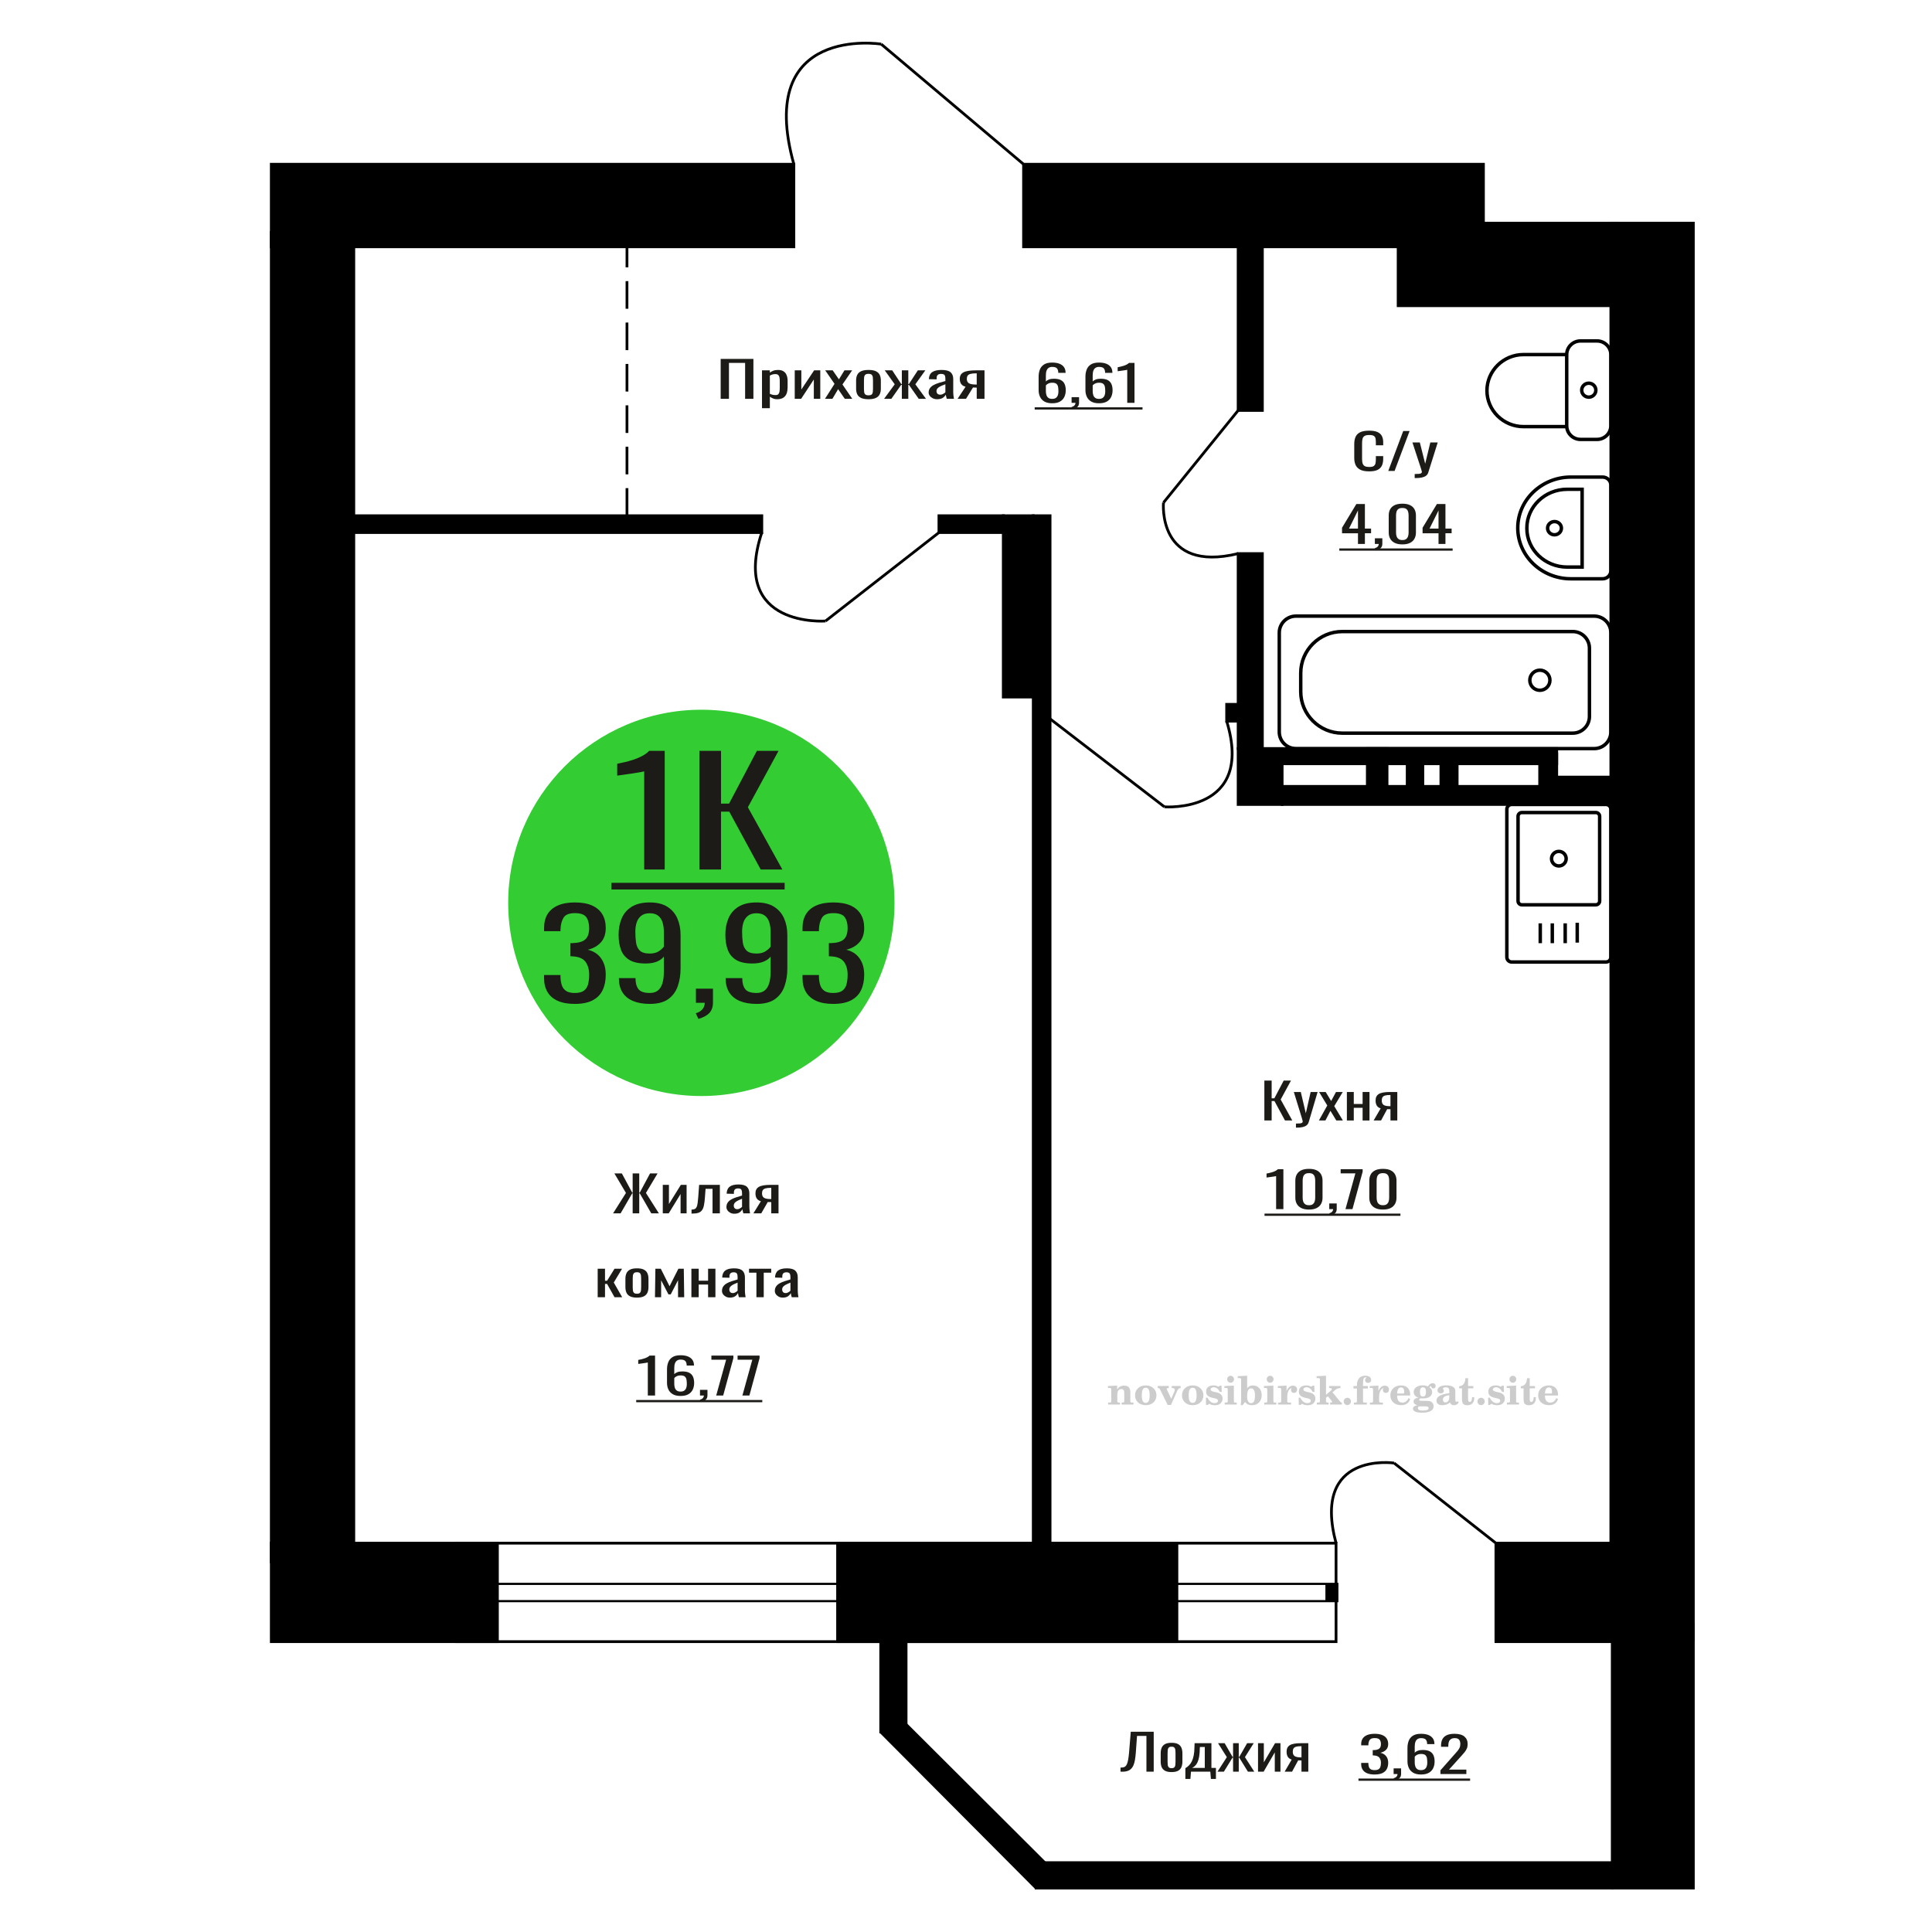 <?xml version="1.0" encoding="UTF-8"?>
<!DOCTYPE svg PUBLIC "-//W3C//DTD SVG 1.1//EN" "http://www.w3.org/Graphics/SVG/1.1/DTD/svg11.dtd">
<!-- Creator: CorelDRAW 2019 -->
<svg xmlns="http://www.w3.org/2000/svg" xml:space="preserve" width="140mm" height="140mm" version="1.1" style="shape-rendering:geometricPrecision; text-rendering:geometricPrecision; image-rendering:optimizeQuality; fill-rule:evenodd; clip-rule:evenodd"
viewBox="0 0 14000 14000"
 xmlns:xlink="http://www.w3.org/1999/xlink">
 <defs>
  <style type="text/css">
   <![CDATA[
    .str0 {stroke:black;stroke-width:25;stroke-miterlimit:22.926}
    .str1 {stroke:black;stroke-width:20;stroke-miterlimit:22.926}
    .str2 {stroke:black;stroke-width:20;stroke-miterlimit:22.926;stroke-dasharray:200 100}
    .fil1 {fill:none}
    .fil3 {fill:black}
    .fil2 {fill:#1C1B17}
    .fil5 {fill:#33CC33}
    .fil0 {fill:#1C1B17;fill-rule:nonzero}
    .fil4 {fill:#CCCCCC;fill-rule:nonzero}
   ]]>
  </style>
 </defs>
 <g id="Слой_x0020_1">
  <polygon class="fil0" points="9162.07,8119.42 9162.07,7830.17 9214.86,7830.17 9214.86,7958.72 9234.48,7958.72 9302.22,7830.17 9355,7830.17 9280.25,7967.65 9364.34,8119.42 9311.56,8119.42 9234.94,7978.37 9214.86,7978.37 9214.86,8119.42 "/>
  <path id="1" class="fil0" d="M9390.98 8171.2l0 -29.28c12.14,0 21.79,-0.42 28.96,-1.25 7.17,-0.84 12.3,-2.38 15.41,-4.64 3.11,-2.27 4.68,-5.42 4.68,-9.47 0,-2.14 -1.1,-6.9 -3.27,-14.28 -2.18,-7.38 -4.52,-15.24 -7.01,-23.57l-54.18 -175.69 50.44 0 36.45 154.26 35.03 -154.26 50.45 0 -64.46 217.83c-2.81,10 -7.96,17.91 -15.43,23.74 -7.46,5.84 -17.04,10.06 -28.72,12.68 -11.68,2.62 -25.77,3.93 -42.28,3.93l-6.07 0z"/>
  <polygon id="2" class="fil0" points="9557.27,8119.42 9618.01,8010.86 9558.68,7913.02 9606.33,7913.02 9646.03,7978.37 9681.08,7913.02 9730.12,7913.02 9668.45,8015.5 9731.06,8119.42 9683.41,8119.42 9640.89,8049.43 9604.46,8119.42 "/>
  <polygon id="3" class="fil0" points="9760.01,8119.42 9760.01,7913.02 9810,7913.02 9810,7999.79 9874.01,7999.79 9874.01,7913.02 9923.99,7913.02 9923.99,8119.42 9874.01,8119.42 9874.01,8027.65 9810,8027.65 9810,8119.42 "/>
  <path id="4" class="fil0" d="M9953.88 8119.42l50.92 -87.49c-8.72,-2.62 -15.81,-6.55 -21.25,-11.78 -5.45,-5.24 -9.42,-11.67 -11.91,-19.29 -2.49,-7.62 -3.75,-16.19 -3.75,-25.71 0,-10.95 1.87,-20.35 5.62,-28.21 3.74,-7.86 9.65,-14.28 17.75,-19.28 8.1,-5 18.84,-8.69 32.23,-11.07 13.4,-2.38 29.89,-3.57 49.52,-3.57l52.32 0 0 206.4 -49.53 0 0 -81.42c-4.97,0 -9.18,-0.06 -12.61,-0.18 -3.42,-0.12 -7.15,-0.29 -11.21,-0.53l-44.37 82.13 -53.73 0zm116.33 -103.56c0.62,0 1.63,0 3.03,0 1.4,0 2.26,0 2.56,0l0 -81.06c-0.3,0 -1.16,0 -2.56,0 -1.4,0 -2.26,0 -2.56,0 -14.64,0 -26.25,1.37 -34.81,4.11 -8.56,2.73 -14.56,7.02 -17.99,12.85 -3.43,5.83 -5.13,13.63 -5.13,23.39 0,13.57 3.96,23.69 11.91,30.36 7.94,6.66 23.12,10.11 45.55,10.35z"/>
  <polygon class="fil0" points="5222.21,2890.04 5222.21,2600.79 5459.45,2600.79 5459.45,2890.04 5399.35,2890.04 5399.35,2629.71 5282.32,2629.71 5282.32,2890.04 "/>
  <path id="1" class="fil0" d="M5521.69 2957.89l0 -274.25 56.92 0 0 16.42c6.75,-5.23 14.9,-9.76 24.48,-13.57 9.58,-3.81 20.93,-5.71 34.04,-5.71 15.97,0 28.65,2.8 38.05,8.39 9.4,5.6 16.4,12.62 21,21.07 4.62,8.45 7.63,17.02 9.04,25.71 1.43,8.69 2.13,16.13 2.13,22.32l0 49.99c0,14.53 -2.13,28.27 -6.37,41.25 -4.26,12.97 -11.98,23.45 -23.15,31.42 -11.18,7.98 -26.86,11.97 -47.08,11.97 -10.99,0 -20.75,-1.85 -29.25,-5.54 -8.53,-3.69 -16.14,-7.91 -22.89,-12.68l0 83.21 -56.92 0zm97.89 -94.99c9.94,0 17.03,-2.44 21.27,-7.32 4.26,-4.88 6.93,-11.49 7.99,-19.82 1.06,-8.33 1.59,-17.5 1.59,-27.5l0 -49.99c0,-8.57 -0.7,-16.49 -2.13,-23.75 -1.41,-7.26 -4.42,-13.03 -9.04,-17.32 -4.6,-4.28 -11.87,-6.42 -21.81,-6.42 -7.45,0 -14.54,1.07 -21.27,3.21 -6.75,2.14 -12.59,4.64 -17.57,7.5l0 132.13c5.32,2.61 11.36,4.82 18.09,6.6 6.75,1.79 14.37,2.68 22.88,2.68z"/>
  <polygon id="2" class="fil0" points="5758.96,2890.04 5758.96,2683.64 5806.83,2683.64 5806.83,2822.55 5899.4,2683.64 5944.08,2683.64 5944.08,2890.04 5897.27,2890.04 5897.27,2750.06 5805.24,2890.04 "/>
  <polygon id="3" class="fil0" points="5978.12,2890.04 6047.28,2781.48 5979.73,2683.64 6033.98,2683.64 6079.19,2748.99 6119.1,2683.64 6174.95,2683.64 6104.73,2786.12 6176.02,2890.04 6121.75,2890.04 6073.34,2820.05 6031.85,2890.04 "/>
  <path id="4" class="fil0" d="M6293.57 2892.9c-22.68,0 -40.61,-3.1 -53.71,-9.29 -13.13,-6.19 -22.44,-15 -27.94,-26.42 -5.49,-11.43 -8.25,-24.88 -8.25,-40.36l0 -59.99c0,-15.47 2.76,-28.92 8.25,-40.35 5.5,-11.43 14.81,-20.24 27.94,-26.43 13.1,-6.19 31.03,-9.28 53.71,-9.28 22.71,0 40.52,3.09 53.47,9.28 12.94,6.19 22.16,15 27.66,26.43 5.5,11.43 8.25,24.88 8.25,40.35l0 59.99c0,15.48 -2.75,28.93 -8.25,40.36 -5.5,11.42 -14.72,20.23 -27.66,26.42 -12.95,6.19 -30.76,9.29 -53.47,9.29zm0 -28.21c11,0 18.71,-2.15 23.15,-6.43 4.43,-4.29 7.09,-9.94 7.97,-16.96 0.9,-7.03 1.34,-14.35 1.34,-21.97l0 -64.63c0,-7.86 -0.44,-15.24 -1.34,-22.14 -0.88,-6.91 -3.54,-12.56 -7.97,-16.96 -4.44,-4.41 -12.15,-6.61 -23.15,-6.61 -10.99,0 -18.8,2.2 -23.4,6.61 -4.6,4.4 -7.36,10.05 -8.25,16.96 -0.88,6.9 -1.33,14.28 -1.33,22.14l0 64.63c0,7.62 0.45,14.94 1.33,21.97 0.89,7.02 3.65,12.67 8.25,16.96 4.6,4.28 12.41,6.43 23.4,6.43z"/>
  <polygon id="5" class="fil0" points="6406.36,2890.04 6483.49,2784.7 6411.14,2683.64 6465.41,2683.64 6530.84,2782.91 6535.1,2782.91 6535.1,2683.64 6581.9,2683.64 6581.9,2782.91 6586.16,2782.91 6651.05,2683.64 6705.32,2683.64 6632.97,2784.7 6710.1,2890.04 6657.44,2890.04 6586.16,2788.62 6581.9,2788.62 6581.9,2890.04 6535.1,2890.04 6535.1,2788.62 6530.3,2788.62 6459.02,2890.04 "/>
  <path id="6" class="fil0" d="M6790.96 2892.9c-12.05,0 -22.68,-2.32 -31.91,-6.97 -9.22,-4.64 -16.49,-10.59 -21.82,-17.85 -5.32,-7.26 -7.97,-14.94 -7.97,-23.03 0,-12.86 3.19,-23.69 9.58,-32.5 6.38,-8.81 15.15,-16.25 26.32,-22.32 11.18,-6.07 24.12,-11.37 38.84,-15.89 14.72,-4.52 30.24,-8.93 46.55,-13.21l0 -14.64c0,-8.34 -0.71,-15.24 -2.13,-20.72 -1.41,-5.47 -4.35,-9.58 -8.77,-12.32 -4.44,-2.73 -11.09,-4.1 -19.95,-4.1 -7.81,0 -14.11,1.19 -18.89,3.57 -4.8,2.38 -8.25,5.77 -10.38,10.18 -2.12,4.4 -3.19,9.58 -3.19,15.53l0 10.36 -56.38 -1.43c0.71,-22.86 8.5,-39.7 23.4,-50.53 14.89,-10.83 37.96,-16.25 69.15,-16.25 30.51,0 52.14,5.59 64.9,16.78 12.77,11.19 19.16,27.38 19.16,48.57l0 94.27c0,6.43 0.27,12.62 0.79,18.57 0.54,5.95 1.25,11.49 2.13,16.61 0.9,5.12 1.69,9.94 2.4,14.46l-52.14 0c-1.06,-3.81 -2.4,-8.63 -3.99,-14.46 -1.59,-5.84 -2.74,-11.13 -3.46,-15.89 -3.54,8.09 -10.37,15.65 -20.48,22.67 -10.1,7.03 -24.01,10.54 -41.76,10.54zm22.35 -32.86c5.67,0 10.99,-1.07 15.95,-3.21 4.98,-2.14 9.4,-4.58 13.31,-7.32 3.9,-2.74 6.55,-4.94 7.98,-6.61l0 -58.56c-8.86,3.33 -17.2,6.66 -25.01,10 -7.79,3.33 -14.63,6.84 -20.48,10.53 -5.84,3.69 -10.46,7.86 -13.83,12.5 -3.36,4.64 -5.05,9.94 -5.05,15.89 0,8.33 2.31,14.88 6.91,19.64 4.62,4.76 11.36,7.14 20.22,7.14z"/>
  <path id="7" class="fil0" d="M6938.84 2890.04l57.98 -87.49c-9.92,-2.62 -17.99,-6.55 -24.19,-11.78 -6.21,-5.24 -10.72,-11.67 -13.57,-19.29 -2.83,-7.62 -4.26,-16.19 -4.26,-25.71 0,-10.95 2.13,-20.35 6.39,-28.21 4.26,-7.86 10.99,-14.28 20.22,-19.28 9.22,-5 21.45,-8.69 36.7,-11.07 15.26,-2.38 34.04,-3.57 56.39,-3.57l59.58 0 0 206.4 -56.4 0 0 -81.42c-5.66,0 -10.45,-0.06 -14.36,-0.18 -3.9,-0.12 -8.15,-0.29 -12.76,-0.53l-50.53 82.13 -61.19 0zm132.47 -103.56c0.71,0 1.86,0 3.45,0 1.6,0 2.58,0 2.92,0l0 -81.06c-0.34,0 -1.32,0 -2.92,0 -1.59,0 -2.57,0 -2.92,0 -16.67,0 -29.88,1.37 -39.64,4.11 -9.74,2.73 -16.58,7.02 -20.48,12.85 -3.9,5.83 -5.84,13.63 -5.84,23.39 0,13.57 4.51,23.69 13.56,30.36 9.04,6.66 26.33,10.11 51.87,10.35z"/>
  <path class="fil1 str0" d="M11672.79 5864.43l0 1071.71c0,19.23 -15.82,34.96 -35.16,34.96l-683.28 0c-19.34,0 -35.17,-15.73 -35.17,-34.96l0 -1071.71c0,-19.23 15.83,-34.96 35.17,-34.96l683.28 0c19.34,0 35.16,15.73 35.16,34.96zm-81.15 50.96l0 613.7c0,15.09 -12.42,27.43 -27.59,27.43l-536.12 0c-15.18,0 -27.59,-12.34 -27.59,-27.43l0 -613.7c0,-15.08 12.41,-27.42 27.59,-27.42l536.12 0c15.17,0 27.59,12.34 27.59,27.42zm-242.62 306.85c0,29.12 -23.74,52.73 -53.03,52.73 -29.29,0 -53.03,-23.61 -53.03,-52.73 0,-29.12 23.74,-52.72 53.03,-52.72 29.29,0 53.03,23.6 53.03,52.72zm80.29 464.61l0 143.71m-87.26 -139.72l0 143.72m-93.49 -143.72l0 143.72m-87.26 -143.72l0 143.72"/>
  <path class="fil0" d="M7624.06 2922.24c-22.94,0 -41.63,-4.22 -56.05,-12.67 -14.43,-8.45 -25,-19.88 -31.72,-34.28 -6.72,-14.41 -10.08,-30.42 -10.08,-48.03l0 -97.49c0,-18.81 2.95,-35.95 8.85,-51.43 5.9,-15.47 15.99,-27.85 30.24,-37.13 14.27,-9.29 33.85,-13.93 58.76,-13.93 20.65,0 38.11,2.74 52.38,8.21 14.25,5.48 25.24,13.45 32.93,23.93 7.72,10.47 11.72,23.21 12.05,38.21 0,0.47 0.09,1.13 0.25,1.96 0.17,0.84 0.25,1.61 0.25,2.32l-53.11 0c0,-14.04 -3.11,-24.76 -9.34,-32.14 -6.23,-7.38 -18.04,-11.07 -35.41,-11.07 -9.5,0 -17.7,2.21 -24.58,6.61 -6.89,4.4 -12.05,11.13 -15.49,20.18 -3.45,9.04 -5.17,20.71 -5.17,34.99l0 43.93c5.25,-5.96 12.71,-10.78 22.38,-14.47 9.67,-3.69 21.55,-5.53 35.65,-5.53 21.96,0 39.17,3.45 51.62,10.35 12.46,6.91 21.32,16.61 26.56,29.11 5.25,12.5 7.87,27.2 7.87,44.1 0,17.38 -3.28,33.21 -9.84,47.49 -6.55,14.29 -17.04,25.66 -31.46,34.11 -14.43,8.45 -33.61,12.67 -57.54,12.67zm0 -31.78c11.81,0 20.98,-2.44 27.54,-7.32 6.55,-4.88 11.23,-11.37 14.01,-19.46 2.79,-8.09 4.19,-16.9 4.19,-26.43 0,-11.42 -0.74,-22.02 -2.22,-31.78 -1.47,-9.76 -5.33,-17.56 -11.55,-23.39 -6.24,-5.83 -16.88,-8.75 -31.97,-8.75 -7.2,0 -13.76,0.96 -19.67,2.86 -5.89,1.9 -10.97,4.34 -15.24,7.32 -4.25,2.98 -7.7,6.13 -10.33,9.46l0 43.21c0,9.76 1.39,18.81 4.19,27.14 2.78,8.33 7.45,14.94 14,19.82 6.57,4.88 15.58,7.32 27.05,7.32z"/>
  <path id="1" class="fil0" d="M7773.05 2965.81l-8.36 -16.43c8.85,-2.14 15.82,-5.89 20.9,-11.25 5.08,-5.35 7.63,-11.72 7.63,-19.1l-28.04 0 0 -41.07 54.09 0 0 40.36c0,12.61 -3.77,22.67 -11.3,30.17 -7.55,7.5 -19.19,13.27 -34.92,17.32z"/>
  <path id="2" class="fil0" d="M7963.34 2922.24c-22.94,0 -41.62,-4.22 -56.04,-12.67 -14.43,-8.45 -25,-19.88 -31.72,-34.28 -6.72,-14.41 -10.08,-30.42 -10.08,-48.03l0 -97.49c0,-18.81 2.94,-35.95 8.85,-51.43 5.89,-15.47 15.99,-27.85 30.24,-37.13 14.26,-9.29 33.84,-13.93 58.75,-13.93 20.66,0 38.12,2.74 52.38,8.21 14.26,5.48 25.24,13.45 32.94,23.93 7.71,10.47 11.72,23.21 12.05,38.21 0,0.47 0.08,1.13 0.25,1.96 0.16,0.84 0.25,1.61 0.25,2.32l-53.11 0c0,-14.04 -3.12,-24.76 -9.34,-32.14 -6.24,-7.38 -18.04,-11.07 -35.42,-11.07 -9.5,0 -17.69,2.21 -24.57,6.61 -6.89,4.4 -12.05,11.13 -15.5,20.18 -3.44,9.04 -5.16,20.71 -5.16,34.99l0 43.93c5.25,-5.96 12.71,-10.78 22.38,-14.47 9.66,-3.69 21.55,-5.53 35.65,-5.53 21.96,0 39.17,3.45 51.62,10.35 12.46,6.91 21.32,16.61 26.56,29.11 5.25,12.5 7.86,27.2 7.86,44.1 0,17.38 -3.27,33.21 -9.83,47.49 -6.55,14.29 -17.04,25.66 -31.46,34.11 -14.43,8.45 -33.61,12.67 -57.55,12.67zm0 -31.78c11.82,0 20.99,-2.44 27.54,-7.32 6.56,-4.88 11.24,-11.37 14.02,-19.46 2.78,-8.09 4.19,-16.9 4.19,-26.43 0,-11.42 -0.75,-22.02 -2.22,-31.78 -1.47,-9.76 -5.33,-17.56 -11.55,-23.39 -6.24,-5.83 -16.88,-8.75 -31.98,-8.75 -7.2,0 -13.75,0.96 -19.66,2.86 -5.89,1.9 -10.97,4.34 -15.24,7.32 -4.26,2.98 -7.7,6.13 -10.33,9.46l0 43.21c0,9.76 1.39,18.81 4.19,27.14 2.78,8.33 7.45,14.94 14,19.82 6.57,4.88 15.57,7.32 27.04,7.32z"/>
  <path id="3" class="fil0" d="M8168.39 2919.03l0 -239.26c-0.32,0.24 -4.01,0.96 -11.06,2.15 -7.05,1.19 -14.99,2.38 -23.85,3.57 -8.85,1.19 -16.71,2.26 -23.6,3.21 -6.88,0.95 -10.49,1.43 -10.82,1.43l0 -28.93c5.58,-0.95 12.05,-2.26 19.43,-3.92 7.37,-1.67 14.91,-3.69 22.62,-6.08 7.7,-2.38 15.08,-5.35 22.12,-8.92 7.05,-3.57 13.04,-7.74 17.95,-12.5l39.82 0 0 289.25 -52.61 0z"/>
  <polygon id="4" class="fil2" points="7497.69,2951.49 7745.02,2951.49 7745.02,2967.72 7497.69,2967.72 "/>
  <polygon id="5" class="fil2" points="7745.02,2951.49 8279.03,2951.49 8279.03,2967.72 7745.02,2967.72 "/>
  <polygon class="fil3 str1" points="1965.93,1190.22 1965.93,1788.4 5752.57,1788.4 5752.57,1190.22 "/>
  <path class="fil1 str1" d="M6385.43 319.75c0,0 -916.14,-145.62 -632.86,870.46"/>
  <line class="fil1 str1" x1="7417.11" y1="1190.21" x2="6385.43" y2= "319.75" />
  <polygon class="fil3 str1" points="7417.1,1190.22 7417.1,1788.4 10749.52,1788.4 10749.52,1190.22 "/>
  <path class="fil0" d="M9961.04 12858.72c-21.64,0 -39.67,-2.97 -54.09,-8.92 -14.43,-5.96 -25.24,-14.53 -32.46,-25.71 -7.21,-11.19 -10.82,-24.41 -10.82,-39.64l0 -9.64 52.13 0c0,0.95 0,1.96 0,3.03 0,1.07 0,2.2 0,3.39 0.32,8.57 1.72,16.31 4.18,23.21 2.46,6.91 6.88,12.38 13.27,16.43 6.4,4.05 15.66,6.07 27.79,6.07 12.78,0 22.46,-2.2 29.01,-6.6 6.55,-4.41 10.97,-10.66 13.27,-18.75 2.3,-8.1 3.45,-17.38 3.45,-27.86 0,-15.23 -3.86,-27.67 -11.56,-37.31 -7.71,-9.64 -21.23,-14.94 -40.56,-15.89 -0.99,-0.24 -2.22,-0.36 -3.69,-0.36 -1.48,0 -2.7,0 -3.69,0l0 -38.21c0.99,0 2.13,0 3.44,0 1.31,0 2.46,0 3.44,0 18.69,-0.48 32.13,-4.05 40.32,-10.71 8.19,-6.67 12.3,-17.74 12.3,-33.21 0,-13.1 -3.03,-23.57 -9.11,-31.43 -6.05,-7.85 -18.1,-11.78 -36.13,-11.78 -18.04,0 -30,4.34 -35.9,13.03 -5.9,8.69 -9.18,19.82 -9.83,33.39 0,0.95 0,1.96 0,3.04 0,1.07 0,2.08 0,3.03l-52.13 0 0 -9.64c0,-15.48 3.61,-28.69 10.82,-39.64 7.22,-10.95 18.11,-19.4 32.71,-25.35 14.58,-5.95 32.69,-8.93 54.33,-8.93 21.97,0 40.16,2.98 54.59,8.93 14.41,5.95 25.24,14.46 32.44,25.53 7.21,11.07 10.82,24.34 10.82,39.82 0,17.37 -5.16,31.3 -15.49,41.78 -10.33,10.47 -24.18,17.61 -41.54,21.42 12.11,2.62 22.36,7.14 30.72,13.57 8.37,6.43 14.84,14.58 19.43,24.46 4.58,9.88 6.88,21.37 6.88,34.46 0,17.14 -3.28,32.08 -9.83,44.82 -6.56,12.74 -17.05,22.62 -31.48,29.64 -14.42,7.02 -33.43,10.53 -57.03,10.53z"/>
  <path id="1" class="fil0" d="M10106.58 12902.29l-8.35 -16.43c8.85,-2.14 15.82,-5.89 20.9,-11.25 5.08,-5.35 7.63,-11.72 7.63,-19.1l-28.04 0 0 -41.07 54.09 0 0 40.36c0,12.61 -3.77,22.67 -11.31,30.17 -7.54,7.5 -19.18,13.27 -34.92,17.32z"/>
  <path id="2" class="fil0" d="M10296.88 12858.72c-22.94,0 -41.62,-4.22 -56.04,-12.67 -14.43,-8.45 -25.01,-19.88 -31.73,-34.28 -6.72,-14.41 -10.08,-30.42 -10.08,-48.03l0 -97.49c0,-18.81 2.95,-35.95 8.86,-51.43 5.89,-15.47 15.98,-27.85 30.24,-37.13 14.26,-9.29 33.84,-13.93 58.75,-13.93 20.66,0 38.12,2.74 52.38,8.21 14.25,5.48 25.24,13.45 32.94,23.93 7.71,10.47 11.72,23.21 12.05,38.21 0,0.47 0.08,1.13 0.25,1.96 0.16,0.84 0.24,1.61 0.24,2.32l-53.11 0c0,-14.04 -3.11,-24.76 -9.33,-32.14 -6.24,-7.38 -18.04,-11.07 -35.42,-11.07 -9.5,0 -17.69,2.21 -24.58,6.61 -6.88,4.4 -12.05,11.13 -15.49,20.18 -3.44,9.04 -5.16,20.71 -5.16,34.99l0 43.93c5.24,-5.96 12.71,-10.78 22.37,-14.47 9.67,-3.69 21.55,-5.53 35.65,-5.53 21.97,0 39.18,3.45 51.63,10.35 12.46,6.91 21.31,16.61 26.56,29.11 5.25,12.5 7.86,27.2 7.86,44.1 0,17.38 -3.28,33.21 -9.83,47.49 -6.55,14.29 -17.05,25.66 -31.46,34.11 -14.43,8.45 -33.62,12.67 -57.55,12.67zm0 -31.78c11.82,0 20.99,-2.44 27.54,-7.32 6.56,-4.88 11.24,-11.37 14.02,-19.46 2.78,-8.09 4.19,-16.9 4.19,-26.43 0,-11.42 -0.75,-22.02 -2.22,-31.78 -1.48,-9.76 -5.33,-17.56 -11.55,-23.39 -6.24,-5.83 -16.89,-8.75 -31.98,-8.75 -7.2,0 -13.75,0.96 -19.66,2.86 -5.89,1.9 -10.98,4.34 -15.24,7.32 -4.26,2.98 -7.7,6.13 -10.33,9.46l0 43.21c0,9.76 1.39,18.81 4.18,27.14 2.79,8.33 7.45,14.94 14.01,19.82 6.57,4.88 15.57,7.32 27.04,7.32z"/>
  <path id="3" class="fil0" d="M10438.01 12855.51l0 -27.14 101.29 -114.63c7.54,-8.57 14.51,-16.54 20.9,-23.92 6.39,-7.38 11.64,-15.18 15.74,-23.39 4.09,-8.22 6.14,-17.68 6.14,-28.39 0,-13.34 -2.95,-23.81 -8.85,-31.43 -5.9,-7.62 -16.22,-11.43 -30.97,-11.43 -12.46,0 -22.13,2.5 -29.01,7.5 -6.89,5 -11.64,11.55 -14.27,19.64 -2.62,8.1 -3.94,16.79 -3.94,26.07l0 9.64 -52.6 0 0 -10c0,-17.37 3.2,-32.31 9.59,-44.81 6.39,-12.5 16.71,-22.2 30.98,-29.1 14.25,-6.91 33.18,-10.36 56.78,-10.36 32.13,0 56.06,6.61 71.8,19.82 15.73,13.21 23.6,31.48 23.6,54.81 0,12.38 -2.05,23.21 -6.15,32.5 -4.09,9.28 -9.42,17.97 -15.98,26.07 -6.55,8.09 -13.77,16.42 -21.63,24.99l-91.46 101.42 125.87 0 0 32.14 -187.83 0z"/>
  <polygon id="4" class="fil2" points="9844.01,12887.97 10652.89,12887.97 10652.89,12904.2 9844.01,12904.2 "/>
  <path class="fil4" d="M8029.72 10177.89l0 -14.11 13.22 -0.28c3.86,-0.29 6.44,-1.13 7.71,-2.54 1.27,-1.41 1.93,-4.05 1.93,-7.91l0 -84.43c0,-4.56 -0.99,-7.52 -3.01,-9.03 -2.02,-1.46 -6.21,-2.21 -12.56,-2.21 -0.84,0 -2.21,0.05 -4.09,0.14 -1.88,0.1 -3.29,0.14 -4.33,0.14l0 -13.82 66.37 -3.11 0 27.05c6.78,-9.32 14.21,-16.14 22.25,-20.51 8.04,-4.38 17.26,-6.54 27.61,-6.54 15.66,0 27.24,4 34.76,12 7.53,7.99 11.29,20.27 11.29,36.83l0 63.49c0,3.86 0.66,6.5 1.98,7.95 1.36,1.51 3.9,2.31 7.66,2.5l13.22 0.28 0 14.11 -86.08 0 0 -14.11 9.69 -0.71c3.86,-0.18 6.4,-0.98 7.62,-2.4 1.27,-1.41 1.88,-4.04 1.88,-7.9l0 -58.98c0,-9.79 -1.69,-16.93 -5.03,-21.31 -3.34,-4.42 -8.75,-6.63 -16.18,-6.63 -10.16,0 -17.54,3.48 -22.15,10.49 -4.57,6.96 -6.87,18.44 -6.87,34.43l0 42.28c0,3.86 0.66,6.5 1.93,7.91 1.27,1.41 3.81,2.25 7.66,2.54l9.88 0.28 0 14.11 -86.36 0z"/>
  <path id="1" class="fil4" d="M8225.07 10111.05c0,-21.12 7.19,-38.33 21.54,-51.69 14.39,-13.36 33.02,-20.04 55.88,-20.04 22.67,0 41.25,6.68 55.74,20.08 14.53,13.41 21.78,30.63 21.78,51.65 0,21.03 -7.2,38.19 -21.55,51.46 -14.39,13.26 -33.02,19.9 -55.97,19.9 -22.95,0 -41.63,-6.64 -55.93,-19.85 -14.34,-13.22 -21.49,-30.39 -21.49,-51.51zm48.82 0c0,18.96 2.26,32.79 6.77,41.53 4.52,8.8 11.67,13.17 21.55,13.17 9.92,0 17.17,-4.37 21.77,-13.17 4.61,-8.74 6.92,-22.57 6.92,-41.53 0,-19.19 -2.26,-33.16 -6.82,-41.91 -4.56,-8.79 -11.76,-13.17 -21.59,-13.17 -9.97,0 -17.22,4.38 -21.78,13.17 -4.56,8.75 -6.82,22.72 -6.82,41.91z"/>
  <path id="2" class="fil4" d="M8406.48 10069.24c-2.11,-4.57 -4.33,-7.62 -6.58,-9.08 -2.31,-1.46 -5.6,-2.21 -9.83,-2.21l-1.09 0 0 -14.4 80.53 0 0 14.4 -6.07 0.56c-3.2,0.28 -5.5,0.85 -6.91,1.79 -1.36,0.89 -2.07,2.3 -2.07,4.14 0,0.8 0.33,2.11 0.89,3.85 0.61,1.74 1.37,3.53 2.31,5.37l29.63 62.46 23.14 -53.62c0.76,-1.83 1.32,-3.9 1.79,-6.16 0.47,-2.26 0.71,-4.24 0.71,-5.98 0,-3.48 -1.32,-6.3 -3.96,-8.37 -2.58,-2.02 -6.25,-3.2 -10.95,-3.48l-7.44 -0.56 0 -14.4 64.63 0 0 14.96c-6.07,0.28 -10.77,1.69 -14.11,4.28 -3.39,2.54 -6.73,7.62 -10.16,15.15l-45.72 102.77 -23.99 0 -54.75 -111.47z"/>
  <path id="3" class="fil4" d="M8565.14 10111.05c0,-21.12 7.19,-38.33 21.54,-51.69 14.39,-13.36 33.02,-20.04 55.88,-20.04 22.67,0 41.25,6.68 55.74,20.08 14.53,13.41 21.78,30.63 21.78,51.65 0,21.03 -7.2,38.19 -21.55,51.46 -14.39,13.26 -33.02,19.9 -55.97,19.9 -22.95,0 -41.63,-6.64 -55.93,-19.85 -14.34,-13.22 -21.49,-30.39 -21.49,-51.51zm48.82 0c0,18.96 2.26,32.79 6.77,41.53 4.52,8.8 11.67,13.17 21.55,13.17 9.92,0 17.17,-4.37 21.77,-13.17 4.61,-8.74 6.92,-22.57 6.92,-41.53 0,-19.19 -2.26,-33.16 -6.82,-41.91 -4.56,-8.79 -11.76,-13.17 -21.59,-13.17 -9.97,0 -17.22,4.38 -21.78,13.17 -4.56,8.75 -6.82,22.72 -6.82,41.91z"/>
  <path id="4" class="fil4" d="M8738.37 10128.22l12.18 0c5.79,12.79 13.12,22.58 22.01,29.35 8.94,6.77 18.87,10.16 29.87,10.16 7.2,0 12.89,-1.6 17.08,-4.75 4.23,-3.2 6.35,-7.43 6.35,-12.79 0,-4.8 -1.84,-8.47 -5.55,-11.06 -3.72,-2.59 -11.62,-5.13 -23.76,-7.62 -20.84,-4 -35.51,-9.64 -44.02,-16.84 -8.52,-7.19 -12.75,-17.26 -12.75,-30.19 0,-14.35 4.75,-25.45 14.25,-33.31 9.5,-7.9 23,-11.85 40.45,-11.85 6.49,0 12.7,0.8 18.49,2.45 5.83,1.64 11.15,3.99 15.94,7.1l11.06 -7.57 11.61 0 1.37 45.15 -13.27 0c-4.93,-10.58 -11.33,-18.91 -19.14,-24.88 -7.81,-5.98 -16.18,-8.99 -25.16,-8.99 -6.82,0 -12.37,1.51 -16.65,4.57 -4.33,3.05 -6.5,6.86 -6.5,11.47 0,8.75 11.15,15.1 33.4,19.05 2.68,0.47 4.75,0.85 6.21,1.13 15.71,2.92 27.56,8.23 35.46,15.95 7.91,7.71 11.86,17.73 11.86,30.01 0,14.81 -4.99,26.53 -14.96,35.18 -9.97,8.7 -23.57,13.03 -40.83,13.03 -7.71,0 -15.05,-0.89 -21.92,-2.73 -6.91,-1.83 -13.12,-4.47 -18.76,-7.95l-12.14 8.42 -11.34 0 -0.84 -52.49z"/>
  <path id="5" class="fil4" d="M8892.69 9994.45c0,-7.01 2.4,-12.94 7.25,-17.78 4.84,-4.89 10.67,-7.34 17.59,-7.34 6.63,0 12.37,2.45 17.26,7.38 4.85,4.94 7.29,10.82 7.29,17.74 0,6.91 -2.4,12.84 -7.24,17.87 -4.85,5.03 -10.59,7.53 -17.31,7.53 -6.92,0 -12.75,-2.45 -17.59,-7.39 -4.85,-4.94 -7.25,-10.91 -7.25,-18.01zm48.26 158.56c0,3.95 0.66,6.68 1.93,8.09 1.32,1.41 3.91,2.21 7.76,2.4l11.2 0.28 0 14.11 -87.21 0 0 -14.11 12.28 -0.28c3.81,-0.19 6.39,-0.99 7.71,-2.5 1.37,-1.45 2.02,-4.14 2.02,-7.99l0 -84.48c0,-4.47 -0.98,-7.48 -3.01,-8.94 -2.02,-1.46 -6.16,-2.21 -12.41,-2.21 -0.85,0 -2.17,0.05 -4.1,0.14 -1.88,0.1 -3.34,0.14 -4.46,0.14l0 -13.82 68.29 -3.11 0 112.28z"/>
  <path id="6" class="fil4" d="M9065.69 10060.49c-9.59,0 -16.74,4.75 -21.4,14.25 -4.7,9.55 -7.05,23.99 -7.05,43.37 0,16.27 2.39,28.64 7.24,37.16 4.84,8.51 11.9,12.74 21.21,12.74 9.64,0 16.75,-4.47 21.36,-13.45 4.61,-8.94 6.91,-22.81 6.91,-41.53 0,-17.69 -2.35,-30.81 -7.05,-39.51 -4.66,-8.71 -11.76,-13.03 -21.22,-13.03zm-74.97 121.92c0.94,-5.32 1.64,-10.59 2.07,-15.81 0.47,-5.22 0.7,-10.58 0.7,-16.09l0 -153.48c0,-4.42 -0.99,-7.38 -2.92,-8.84 -1.92,-1.46 -6.02,-2.21 -12.22,-2.21 -0.85,0 -2.26,0.05 -4.29,0.14 -2.02,0.1 -3.66,0.14 -4.84,0.14l0 -13.83 68.02 -3.38 0 89.79c5.78,-6.58 12.08,-11.43 18.86,-14.58 6.82,-3.11 14.44,-4.66 22.9,-4.66 19.01,0 34.39,6.49 46.15,19.48 11.76,12.98 17.64,30 17.64,51.03 0,21.87 -6.5,39.42 -19.43,52.68 -12.94,13.27 -29.96,19.9 -51.13,19.9 -11.19,0 -20.93,-1.98 -29.26,-5.93 -8.32,-3.9 -15.24,-9.83 -20.74,-17.73l-18.01 23.38 -13.5 0z"/>
  <path id="7" class="fil4" d="M9179.19 9994.45c0,-7.01 2.4,-12.94 7.25,-17.78 4.84,-4.89 10.67,-7.34 17.59,-7.34 6.63,0 12.37,2.45 17.26,7.38 4.85,4.94 7.29,10.82 7.29,17.74 0,6.91 -2.4,12.84 -7.24,17.87 -4.85,5.03 -10.59,7.53 -17.31,7.53 -6.92,0 -12.75,-2.45 -17.59,-7.39 -4.85,-4.94 -7.25,-10.91 -7.25,-18.01zm48.26 158.56c0,3.95 0.66,6.68 1.93,8.09 1.32,1.41 3.91,2.21 7.76,2.4l11.2 0.28 0 14.11 -87.21 0 0 -14.11 12.28 -0.28c3.81,-0.19 6.39,-0.99 7.71,-2.5 1.37,-1.45 2.02,-4.14 2.02,-7.99l0 -84.48c0,-4.47 -0.98,-7.48 -3.01,-8.94 -2.02,-1.46 -6.16,-2.21 -12.41,-2.21 -0.85,0 -2.17,0.05 -4.1,0.14 -1.88,0.1 -3.34,0.14 -4.46,0.14l0 -13.82 68.29 -3.11 0 112.28z"/>
  <path id="8" class="fil4" d="M9261.08 10177.89l0 -14.11 13.22 -0.28c3.86,-0.29 6.44,-1.13 7.71,-2.54 1.27,-1.41 1.93,-4.05 1.93,-7.91l0 -84.47c0,-4.52 -0.99,-7.53 -3.01,-8.99 -2.02,-1.46 -6.21,-2.21 -12.56,-2.21 -0.84,0 -2.21,0.05 -4.09,0.14 -1.88,0.1 -3.29,0.14 -4.33,0.14l0 -13.82 62.89 -3.11 0 38.85c5.55,-12.74 12.14,-22.39 19.9,-28.88 7.71,-6.44 16.41,-9.69 26.15,-9.69 9.03,0 16.37,2.54 22.01,7.58 5.65,5.08 8.47,11.52 8.47,19.42 0,7.72 -2.07,13.88 -6.26,18.53 -4.18,4.66 -9.69,6.97 -16.51,6.97 -6.35,0 -11.52,-2.03 -15.52,-6.12 -4,-4.09 -6.02,-9.41 -6.02,-15.94 0,-2.59 0.42,-4.94 1.27,-7.15 0.8,-2.21 2.12,-4.33 3.86,-6.35 -10.49,3.38 -18.44,10.67 -23.94,21.77 -5.51,11.11 -8.28,25.59 -8.28,43.42l0 29.91c0,3.86 0.66,6.5 1.97,7.95 1.37,1.51 3.91,2.31 7.67,2.5l18.02 0.28 0 14.11 -94.55 0z"/>
  <path id="9" class="fil4" d="M9410.71 10128.22l12.18 0c5.79,12.79 13.12,22.58 22.01,29.35 8.94,6.77 18.87,10.16 29.87,10.16 7.2,0 12.89,-1.6 17.08,-4.75 4.23,-3.2 6.35,-7.43 6.35,-12.79 0,-4.8 -1.84,-8.47 -5.55,-11.06 -3.72,-2.59 -11.62,-5.13 -23.76,-7.62 -20.84,-4 -35.51,-9.64 -44.02,-16.84 -8.52,-7.19 -12.75,-17.26 -12.75,-30.19 0,-14.35 4.75,-25.45 14.25,-33.31 9.5,-7.9 23,-11.85 40.45,-11.85 6.49,0 12.7,0.8 18.49,2.45 5.83,1.64 11.15,3.99 15.94,7.1l11.06 -7.57 11.61 0 1.37 45.15 -13.27 0c-4.93,-10.58 -11.33,-18.91 -19.14,-24.88 -7.81,-5.98 -16.18,-8.99 -25.16,-8.99 -6.82,0 -12.37,1.51 -16.65,4.57 -4.33,3.05 -6.5,6.86 -6.5,11.47 0,8.75 11.15,15.1 33.4,19.05 2.68,0.47 4.75,0.85 6.21,1.13 15.71,2.92 27.56,8.23 35.46,15.95 7.91,7.71 11.86,17.73 11.86,30.01 0,14.81 -4.99,26.53 -14.96,35.18 -9.97,8.7 -23.57,13.03 -40.83,13.03 -7.71,0 -15.05,-0.89 -21.92,-2.73 -6.91,-1.83 -13.12,-4.47 -18.76,-7.95l-12.14 8.42 -11.34 0 -0.84 -52.49z"/>
  <path id="10" class="fil4" d="M9564.47 9996.99c0,-4.38 -0.94,-7.34 -2.82,-8.8 -1.88,-1.46 -5.93,-2.21 -12.14,-2.21 -0.7,0 -2.12,0.05 -4.19,0.14 -2.02,0.1 -3.66,0.14 -4.84,0.14l0 -13.83 68.3 -3.38 0 137.96 33.91 -28.51c2.96,-2.4 5.13,-4.56 6.54,-6.54 1.46,-1.97 2.16,-3.85 2.16,-5.59 0,-2.78 -1.31,-4.8 -3.95,-6.12 -2.59,-1.36 -6.54,-2.02 -11.76,-2.02 -0.47,0 -1.27,0.05 -2.35,0.14 -1.08,0.09 -1.93,0.14 -2.49,0.14l0 -14.67 82.92 0 0 14.67c-7.15,0 -13.59,0.94 -19.33,2.82 -5.74,1.88 -11.15,4.89 -16.18,9.03l-22.86 18.35 52.73 64.86c2.82,3.58 5.45,6.21 7.81,7.81 2.4,1.6 4.89,2.4 7.43,2.4l0.56 0 0 14.11 -85.51 0 0 -14.11 6.77 -0.28c2.59,-0.19 4.52,-0.76 5.93,-1.7 1.36,-0.98 2.07,-2.3 2.07,-3.95 0,-1.55 -1.27,-3.9 -3.72,-7.01 -0.65,-0.84 -1.12,-1.45 -1.41,-1.78l-25.73 -31.28 -13.54 11 0 24.27c0,3.86 0.66,6.5 1.93,7.95 1.27,1.51 3.85,2.31 7.71,2.5l9.27 0.28 0 14.11 -85.23 0 0 -14.11 12.23 -0.28c3.76,-0.19 6.35,-0.99 7.71,-2.5 1.36,-1.45 2.07,-4.09 2.07,-7.95l0 -156.06z"/>
  <path id="11" class="fil4" d="M9763.2 10128.78c7.15,0 13.35,2.59 18.58,7.81 5.22,5.18 7.85,11.38 7.85,18.63 0,7.29 -2.59,13.54 -7.81,18.77 -5.17,5.22 -11.38,7.85 -18.62,7.85 -7.2,0 -13.36,-2.63 -18.54,-7.85 -5.22,-5.23 -7.8,-11.48 -7.8,-18.77 0,-7.15 2.63,-13.36 7.85,-18.58 5.22,-5.22 11.38,-7.86 18.49,-7.86z"/>
  <path id="12" class="fil4" d="M9807.79 10061.62l0 -17.78 25.02 0 0 -5.65c0,-21.97 5.22,-38.99 15.71,-51.17 10.49,-12.19 25.21,-18.26 44.12,-18.26 13.27,0 23.76,2.73 31.52,8.14 7.76,5.41 11.66,12.7 11.66,21.87 0,6.82 -2.07,12.19 -6.21,16.09 -4.14,3.9 -9.87,5.83 -17.26,5.83 -6.07,0 -11.01,-1.78 -14.82,-5.36 -3.81,-3.57 -5.73,-8.18 -5.73,-13.78 0,-5.88 2.63,-11.1 7.95,-15.71 1.08,-1.08 1.64,-1.79 1.64,-2.07 0,-0.99 -0.47,-1.74 -1.36,-2.16 -0.94,-0.47 -2.45,-0.71 -4.57,-0.71 -7,0 -11.85,3.58 -14.53,10.68 -2.73,7.1 -4.09,21.54 -4.09,43.32l0 8.94 35.51 0 0 17.78 -35.51 0 0 91.43c0,4.14 0.84,6.97 2.59,8.47 1.74,1.51 5.08,2.26 10.01,2.26l15.06 0 0 14.11 -93.7 0 0 -14.11 12.37 -0.28c3.76,-0.19 6.3,-0.99 7.67,-2.5 1.31,-1.45 1.97,-4.09 1.97,-7.95l0 -91.43 -25.02 0z"/>
  <path id="13" class="fil4" d="M9926.79 10177.89l0 -14.11 13.22 -0.28c3.86,-0.29 6.44,-1.13 7.71,-2.54 1.27,-1.41 1.93,-4.05 1.93,-7.91l0 -84.47c0,-4.52 -0.99,-7.53 -3.01,-8.99 -2.02,-1.46 -6.21,-2.21 -12.56,-2.21 -0.84,0 -2.21,0.05 -4.09,0.14 -1.88,0.1 -3.29,0.14 -4.33,0.14l0 -13.82 62.89 -3.11 0 38.85c5.55,-12.74 12.14,-22.39 19.9,-28.88 7.71,-6.44 16.41,-9.69 26.15,-9.69 9.03,0 16.37,2.54 22.01,7.58 5.65,5.08 8.47,11.52 8.47,19.42 0,7.72 -2.07,13.88 -6.26,18.53 -4.18,4.66 -9.69,6.97 -16.51,6.97 -6.35,0 -11.52,-2.03 -15.52,-6.12 -4,-4.09 -6.02,-9.41 -6.02,-15.94 0,-2.59 0.42,-4.94 1.27,-7.15 0.8,-2.21 2.12,-4.33 3.86,-6.35 -10.49,3.38 -18.44,10.67 -23.94,21.77 -5.51,11.11 -8.28,25.59 -8.28,43.42l0 29.91c0,3.86 0.66,6.5 1.97,7.95 1.37,1.51 3.91,2.31 7.67,2.5l18.02 0.28 0 14.11 -94.55 0z"/>
  <path id="14" class="fil4" d="M10206.24 10131.32l12.42 5.93c-4.42,14.77 -12.14,26.01 -23.19,33.68 -11.1,7.67 -25.17,11.48 -42.24,11.48 -23.43,0 -42.29,-6.59 -56.68,-19.71 -14.35,-13.13 -21.54,-30.34 -21.54,-51.65 0,-21.26 7.15,-38.57 21.4,-51.83 14.3,-13.27 32.97,-19.9 56.02,-19.9 21.02,0 37.35,6.07 49.01,18.25 11.67,12.14 17.5,29.21 17.5,51.13l0 3.71 -94.83 0 0 1.93c0,16.33 3.3,28.65 9.83,36.97 6.59,8.33 16.37,12.47 29.31,12.47 9.45,0 17.78,-2.73 24.93,-8.19 7.19,-5.45 13.21,-13.54 18.06,-24.27zm-82.13 -33.58l43.37 0c2.96,0 5.03,-0.66 6.21,-1.93 1.18,-1.27 1.79,-3.62 1.79,-7.05 0,-12.14 -1.84,-20.98 -5.46,-26.49 -3.62,-5.5 -9.31,-8.27 -17.12,-8.27 -8.98,0 -15.85,3.62 -20.6,10.81 -4.71,7.25 -7.43,18.21 -8.19,32.93z"/>
  <path id="15" class="fil4" d="M10270.77 10183.02c-9.12,-2.31 -15.99,-5.69 -20.65,-10.26 -4.65,-4.56 -6.96,-10.16 -6.96,-16.88 0,-7.43 3.06,-13.55 9.22,-18.39 6.16,-4.8 15.05,-8.09 26.62,-9.84 -11.38,-3.05 -20.03,-8.04 -26.01,-15.05 -5.97,-6.96 -8.98,-15.47 -8.98,-25.49 0,-14.3 6.07,-25.97 18.2,-34.9 12.14,-8.99 27.99,-13.45 47.56,-13.45 6.91,0 13.4,0.7 19.56,2.07 6.17,1.36 12.14,3.43 17.92,6.16l4.85 -7.01c3.76,-5.36 8.28,-9.46 13.5,-12.37 5.22,-2.92 10.68,-4.38 16.37,-4.38 6.25,0 11.33,1.79 15.28,5.37 3.96,3.62 5.93,8.23 5.93,13.82 0,5.51 -1.5,10.02 -4.56,13.46 -3.01,3.43 -6.96,5.17 -11.81,5.17 -3.34,0 -6.16,-0.7 -8.56,-2.12 -2.4,-1.45 -4.33,-3.62 -5.78,-6.53 -0.57,-1.13 -0.9,-2.5 -1.09,-4.14 -0.28,-2.31 -1.27,-3.48 -2.91,-3.58 -1.65,0 -3.48,0.8 -5.51,2.4 -2.02,1.6 -3.66,3.62 -4.93,6.07 6.96,4.8 12.04,9.92 15.24,15.43 3.19,5.55 4.79,11.9 4.79,19.05 0,14.34 -5.83,25.58 -17.45,33.72 -11.62,8.14 -27.75,12.23 -48.4,12.23 -1.74,0 -4.18,-0.09 -7.34,-0.28 -3.1,-0.19 -5.36,-0.28 -6.72,-0.28 -4.33,0 -7.72,0.8 -10.11,2.44 -2.45,1.6 -3.67,3.81 -3.67,6.64 0,3.24 1.08,5.5 3.24,6.77 2.17,1.27 5.93,1.93 11.34,1.93l20.46 0c10.72,0 20.08,0.33 28.03,1.03 8,0.71 13.45,1.6 16.51,2.68 7.72,2.78 13.74,7.34 18.06,13.78 4.33,6.45 6.5,13.88 6.5,22.3 0,14.86 -7.06,26.29 -21.17,34.29 -14.11,8 -34.34,11.99 -60.73,11.99 -22.43,0 -39.32,-2.44 -50.65,-7.29 -11.34,-4.89 -17.03,-12.13 -17.03,-21.77 0,-6.35 2.77,-11.62 8.28,-15.9 5.5,-4.28 13.36,-7.25 23.56,-8.89zm13.88 7.85c-3.58,1.46 -6.12,3.15 -7.62,5.04 -1.51,1.88 -2.26,4.32 -2.26,7.38 0,6.16 2.68,10.72 8,13.64 5.31,2.96 13.59,4.42 24.83,4.42 15.24,0 26.53,-1.41 33.82,-4.18 7.29,-2.83 10.96,-7.15 10.96,-13.08 0,-4.66 -1.97,-8.04 -5.93,-10.11 -3.95,-2.07 -10.72,-3.11 -20.32,-3.11l-41.48 0zm4.8 -104.51c0,11.61 1.74,20.08 5.22,25.4 3.53,5.31 8.98,7.99 16.46,7.99 7.53,0 13.08,-2.68 16.7,-8.09 3.57,-5.36 5.36,-13.78 5.36,-25.3 0,-11.29 -1.79,-19.66 -5.36,-25.07 -3.62,-5.41 -9.17,-8.14 -16.7,-8.14 -7.48,0 -12.93,2.73 -16.46,8.14 -3.48,5.41 -5.22,13.78 -5.22,25.07z"/>
  <path id="16" class="fil4" d="M10502.01 10109.59c-16.7,2.68 -28.6,6.63 -35.66,11.86 -7.1,5.22 -10.63,12.55 -10.63,22.06 0,5.78 1.6,10.34 4.75,13.78 3.15,3.38 7.43,5.08 12.75,5.08 8.7,0 15.71,-3.25 20.93,-9.74 5.22,-6.49 7.86,-15.38 7.86,-26.67l0 -16.37zm43.74 35.75c0,4.52 0.8,7.71 2.4,9.64 1.6,1.93 4.23,2.87 7.81,2.87 1.64,0 3.52,-0.47 5.64,-1.46 2.12,-0.94 3.43,-1.41 4,-1.41 1.08,0 1.97,0.33 2.63,1.08 0.61,0.76 0.94,1.79 0.94,3.2 0,5.88 -3.34,11.25 -10.06,16.14 -6.73,4.84 -14.77,7.29 -24.13,7.29 -7.01,0 -12.98,-1.84 -17.92,-5.55 -4.99,-3.72 -7.9,-8.52 -8.85,-14.35 -7.71,6.3 -16.46,11.2 -26.24,14.68 -9.79,3.48 -19.85,5.22 -30.25,5.22 -13.5,0 -23.99,-2.92 -31.42,-8.8 -7.43,-5.88 -11.14,-14.16 -11.14,-24.83 0,-14.21 7.47,-25.64 22.38,-34.2 14.92,-8.61 38.53,-15.05 70.75,-19.38l0 -15.33c0,-9.93 -1.98,-16.94 -5.93,-21.07 -3.95,-4.14 -10.53,-6.21 -19.71,-6.21 -5.97,0 -11,0.98 -15.05,2.96 -4.09,1.98 -6.16,4.28 -6.16,6.82 0,0.66 1.22,2.54 3.67,5.69 2.44,3.11 3.67,6.59 3.67,10.49 0,5.32 -2.07,9.6 -6.26,12.89 -4.18,3.24 -9.64,4.89 -16.32,4.89 -6.82,0 -12.47,-1.97 -16.98,-5.93 -4.47,-3.95 -6.73,-8.89 -6.73,-14.86 0,-11.76 5.65,-20.88 16.94,-27.37 11.33,-6.45 27.28,-9.69 47.97,-9.69 11.57,0 21.73,1.17 30.53,3.52 8.75,2.31 15.99,5.79 21.68,10.35 4.52,3.53 7.67,7.48 9.46,11.95 1.79,4.42 2.68,11.24 2.68,20.41l0 60.35z"/>
  <path id="17" class="fil4" d="M10682.49 10124.55c0,0.66 0.09,1.65 0.24,2.96 0.14,1.32 0.18,2.31 0.18,2.97 0,16.51 -4.37,29.39 -13.12,38.66 -8.8,9.22 -20.98,13.83 -36.55,13.83 -14.2,0 -24.32,-3.34 -30.29,-10.07 -5.97,-6.68 -8.94,-18.48 -8.94,-35.41l0 -77 -20.32 0 0 -15.15c13.97,-0.89 24.84,-6.35 32.55,-16.27 7.72,-9.93 11.95,-23.95 12.7,-41.96l19.38 0 0 56.73 38.1 0 0 16.65 -38.1 0 0 74.78c0,9.55 0.9,15.9 2.64,19.01 1.74,3.15 4.79,4.7 9.22,4.7 5.41,0 9.5,-2.87 12.32,-8.56 2.77,-5.69 4.33,-14.3 4.61,-25.87l15.38 0z"/>
  <path id="18" class="fil4" d="M10732.4 10128.78c7.15,0 13.35,2.59 18.58,7.81 5.22,5.18 7.85,11.38 7.85,18.63 0,7.29 -2.59,13.54 -7.81,18.77 -5.17,5.22 -11.38,7.85 -18.62,7.85 -7.2,0 -13.36,-2.63 -18.54,-7.85 -5.22,-5.23 -7.8,-11.48 -7.8,-18.77 0,-7.15 2.63,-13.36 7.85,-18.58 5.22,-5.22 11.38,-7.86 18.49,-7.86z"/>
  <path id="19" class="fil4" d="M10783.67 10128.22l12.18 0c5.79,12.79 13.12,22.58 22.01,29.35 8.94,6.77 18.87,10.16 29.87,10.16 7.2,0 12.89,-1.6 17.08,-4.75 4.23,-3.2 6.35,-7.43 6.35,-12.79 0,-4.8 -1.84,-8.47 -5.55,-11.06 -3.72,-2.59 -11.62,-5.13 -23.76,-7.62 -20.84,-4 -35.51,-9.64 -44.02,-16.84 -8.52,-7.19 -12.75,-17.26 -12.75,-30.19 0,-14.35 4.75,-25.45 14.25,-33.31 9.5,-7.9 23,-11.85 40.45,-11.85 6.49,0 12.7,0.8 18.49,2.45 5.83,1.64 11.15,3.99 15.94,7.1l11.06 -7.57 11.61 0 1.37 45.15 -13.27 0c-4.93,-10.58 -11.33,-18.91 -19.14,-24.88 -7.81,-5.98 -16.18,-8.99 -25.16,-8.99 -6.82,0 -12.37,1.51 -16.65,4.57 -4.33,3.05 -6.5,6.86 -6.5,11.47 0,8.75 11.15,15.1 33.4,19.05 2.68,0.47 4.75,0.85 6.21,1.13 15.71,2.92 27.56,8.23 35.46,15.95 7.91,7.71 11.86,17.73 11.86,30.01 0,14.81 -4.99,26.53 -14.96,35.18 -9.97,8.7 -23.57,13.03 -40.83,13.03 -7.71,0 -15.05,-0.89 -21.92,-2.73 -6.91,-1.83 -13.12,-4.47 -18.76,-7.95l-12.14 8.42 -11.34 0 -0.84 -52.49z"/>
  <path id="20" class="fil4" d="M10937.99 9994.45c0,-7.01 2.4,-12.94 7.25,-17.78 4.84,-4.89 10.67,-7.34 17.59,-7.34 6.63,0 12.37,2.45 17.26,7.38 4.85,4.94 7.29,10.82 7.29,17.74 0,6.91 -2.4,12.84 -7.24,17.87 -4.85,5.03 -10.59,7.53 -17.31,7.53 -6.92,0 -12.75,-2.45 -17.59,-7.39 -4.85,-4.94 -7.25,-10.91 -7.25,-18.01zm48.26 158.56c0,3.95 0.66,6.68 1.93,8.09 1.32,1.41 3.91,2.21 7.76,2.4l11.2 0.28 0 14.11 -87.21 0 0 -14.11 12.28 -0.28c3.81,-0.19 6.39,-0.99 7.71,-2.5 1.37,-1.45 2.02,-4.14 2.02,-7.99l0 -84.48c0,-4.47 -0.98,-7.48 -3.01,-8.94 -2.02,-1.46 -6.16,-2.21 -12.41,-2.21 -0.85,0 -2.17,0.05 -4.1,0.14 -1.88,0.1 -3.34,0.14 -4.46,0.14l0 -13.82 68.29 -3.11 0 112.28z"/>
  <path id="21" class="fil4" d="M11128.96 10124.55c0,0.66 0.09,1.65 0.24,2.96 0.14,1.32 0.18,2.31 0.18,2.97 0,16.51 -4.37,29.39 -13.12,38.66 -8.8,9.22 -20.98,13.83 -36.55,13.83 -14.2,0 -24.32,-3.34 -30.29,-10.07 -5.97,-6.68 -8.94,-18.48 -8.94,-35.41l0 -77 -20.32 0 0 -15.15c13.97,-0.89 24.84,-6.35 32.55,-16.27 7.72,-9.93 11.95,-23.95 12.7,-41.96l19.38 0 0 56.73 38.1 0 0 16.65 -38.1 0 0 74.78c0,9.55 0.9,15.9 2.64,19.01 1.74,3.15 4.79,4.7 9.22,4.7 5.41,0 9.5,-2.87 12.32,-8.56 2.77,-5.69 4.33,-14.3 4.61,-25.87l15.38 0z"/>
  <path id="22" class="fil4" d="M11277.55 10131.32l12.42 5.93c-4.42,14.77 -12.14,26.01 -23.19,33.68 -11.1,7.67 -25.17,11.48 -42.24,11.48 -23.43,0 -42.29,-6.59 -56.68,-19.71 -14.35,-13.13 -21.54,-30.34 -21.54,-51.65 0,-21.26 7.15,-38.57 21.4,-51.83 14.3,-13.27 32.97,-19.9 56.02,-19.9 21.02,0 37.35,6.07 49.01,18.25 11.67,12.14 17.5,29.21 17.5,51.13l0 3.71 -94.83 0 0 1.93c0,16.33 3.3,28.65 9.83,36.97 6.59,8.33 16.37,12.47 29.31,12.47 9.45,0 17.78,-2.73 24.93,-8.19 7.19,-5.45 13.21,-13.54 18.06,-24.27zm-82.13 -33.58l43.37 0c2.96,0 5.03,-0.66 6.21,-1.93 1.18,-1.27 1.79,-3.62 1.79,-7.05 0,-12.14 -1.84,-20.98 -5.46,-26.49 -3.62,-5.5 -9.31,-8.27 -17.12,-8.27 -8.98,0 -15.85,3.62 -20.6,10.81 -4.71,7.25 -7.43,18.21 -8.19,32.93z"/>
  <circle class="fil5" cx="5082.22" cy="6542.6" r="1399.63"/>
  <path class="fil0" d="M4164.89 7274.66c-49.41,0 -90.58,-7.42 -123.51,-22.25 -32.94,-14.84 -57.64,-36.2 -74.11,-64.09 -16.46,-27.89 -24.7,-60.82 -24.7,-98.79l0 -24.04 119.02 0c0,2.38 0,4.9 0,7.57 0,2.67 0,5.49 0,8.46 0.74,21.36 3.93,40.64 9.55,57.85 5.61,17.21 15.71,30.86 30.31,40.94 14.59,10.09 35.74,15.13 63.44,15.13 29.19,0 51.26,-5.48 66.24,-16.46 14.97,-10.98 25.07,-26.56 30.31,-46.73 5.25,-20.18 7.86,-43.32 7.86,-69.43 0,-37.97 -8.79,-68.98 -26.38,-93.01 -17.6,-24.03 -48.46,-37.23 -92.63,-39.61 -2.24,-0.59 -5.06,-0.89 -8.42,-0.89 -3.37,0 -6.19,0 -8.43,0l0 -95.23c2.24,0 4.87,0 7.87,0 2.99,0 5.61,0 7.86,0 42.66,-1.19 73.35,-10.09 92.06,-26.71 18.72,-16.61 28.07,-44.2 28.07,-82.77 0,-32.64 -6.93,-58.75 -20.77,-78.33 -13.85,-19.58 -41.36,-29.37 -82.52,-29.37 -41.17,0 -68.5,10.83 -81.97,32.49 -13.47,21.65 -20.95,49.4 -22.45,83.22 0,2.37 0,4.89 0,7.56 0,2.67 0,5.2 0,7.57l-119.02 0 0 -24.03c0,-38.57 8.24,-71.5 24.7,-98.8 16.47,-27.3 41.36,-48.36 74.66,-63.2 33.32,-14.83 74.67,-22.25 124.08,-22.25 50.14,0 91.69,7.42 124.62,22.25 32.94,14.84 57.63,36.05 74.11,63.64 16.46,27.6 24.7,60.68 24.7,99.25 0,43.31 -11.8,78.03 -35.37,104.14 -23.58,26.1 -55.2,43.91 -94.88,53.4 27.7,6.53 51.09,17.8 70.18,33.82 19.08,16.02 33.87,36.35 44.35,60.97 10.48,24.63 15.72,53.26 15.72,85.89 0,42.73 -7.48,79.96 -22.46,111.71 -14.97,31.74 -38.92,56.37 -71.86,73.87 -32.92,17.51 -76.34,26.26 -130.23,26.26z"/>
  <path id="1" class="fil0" d="M4708.31 7274.66c-47.17,0 -87.39,-6.97 -120.71,-20.92 -33.3,-13.94 -58.57,-34.26 -75.79,-60.97 -17.2,-26.7 -26.19,-59.04 -26.94,-97.01 0,-1.19 0,-2.53 0,-4.01 0,-1.48 0,-2.82 0,-4l120.14 0c0,34.41 7.11,60.97 21.33,79.66 14.23,18.69 41.92,28.03 83.09,28.03 22.46,0 41.16,-5.48 56.14,-16.46 14.97,-10.98 26.2,-27.89 33.68,-50.74 7.49,-22.84 11.22,-51.77 11.22,-86.78l0 -109.48c-11.22,14.84 -27.87,26.85 -49.95,36.05 -22.09,9.2 -49.6,13.8 -82.52,13.8 -50.16,0 -89.45,-8.75 -117.9,-26.26 -28.45,-17.5 -48.46,-41.83 -60.07,-72.99 -11.61,-31.15 -17.41,-67.49 -17.41,-109.03 0,-43.91 7.5,-83.52 22.46,-118.82 14.97,-35.31 39.11,-63.35 72.42,-84.11 33.31,-20.77 76.91,-31.16 130.81,-31.16 52.39,0 95.06,10.54 128,31.6 32.92,21.07 57.07,49.4 72.41,85 15.35,35.6 23.02,75.36 23.02,119.27l0 242.1c0,46.28 -6.74,89.01 -20.21,128.17 -13.47,39.16 -36.31,70.46 -68.48,93.9 -32.2,23.44 -77.11,35.16 -134.74,35.16zm0 -364.93c26.2,0 47.53,-5.19 63.99,-15.57 16.48,-10.39 29.19,-21.81 38.17,-34.27l0 -106.81c0,-24.92 -2.99,-47.62 -8.98,-68.09 -5.98,-20.47 -16.46,-36.79 -31.43,-48.95 -14.98,-12.17 -35.55,-18.25 -61.75,-18.25 -26.2,0 -46.98,6.23 -62.32,18.69 -15.35,12.46 -26.2,28.63 -32.56,48.51 -6.37,19.88 -9.54,41.68 -9.54,65.42 0,28.48 1.69,54.89 5.05,79.22 3.37,24.32 12.35,43.76 26.95,58.3 14.59,14.53 38.74,21.8 72.42,21.8z"/>
  <path id="2" class="fil0" d="M5060.86 7383.25l-19.09 -40.94c20.21,-5.34 36.12,-14.69 47.73,-28.04 11.6,-13.35 17.4,-29.23 17.4,-47.62l-64 0 0 -102.36 123.51 0 0 100.58c0,31.45 -8.61,56.52 -25.83,75.21 -17.21,18.69 -43.78,33.08 -79.72,43.17z"/>
  <path id="3" class="fil0" d="M5481.91 7274.66c-47.17,0 -87.39,-6.97 -120.71,-20.92 -33.3,-13.94 -58.57,-34.26 -75.79,-60.97 -17.2,-26.7 -26.19,-59.04 -26.94,-97.01 0,-1.19 0,-2.53 0,-4.01 0,-1.48 0,-2.82 0,-4l120.14 0c0,34.41 7.11,60.97 21.33,79.66 14.23,18.69 41.92,28.03 83.09,28.03 22.46,0 41.16,-5.48 56.14,-16.46 14.97,-10.98 26.2,-27.89 33.68,-50.74 7.49,-22.84 11.22,-51.77 11.22,-86.78l0 -109.48c-11.22,14.84 -27.87,26.85 -49.95,36.05 -22.09,9.2 -49.6,13.8 -82.52,13.8 -50.16,0 -89.45,-8.75 -117.9,-26.26 -28.45,-17.5 -48.46,-41.83 -60.07,-72.99 -11.61,-31.15 -17.41,-67.49 -17.41,-109.03 0,-43.91 7.5,-83.52 22.46,-118.82 14.97,-35.31 39.11,-63.35 72.42,-84.11 33.31,-20.77 76.91,-31.16 130.81,-31.16 52.39,0 95.06,10.54 128,31.6 32.92,21.07 57.07,49.4 72.41,85 15.35,35.6 23.02,75.36 23.02,119.27l0 242.1c0,46.28 -6.74,89.01 -20.21,128.17 -13.47,39.16 -36.31,70.46 -68.49,93.9 -32.19,23.44 -77.1,35.16 -134.73,35.16zm0 -364.93c26.2,0 47.53,-5.19 63.99,-15.57 16.48,-10.39 29.19,-21.81 38.17,-34.27l0 -106.81c0,-24.92 -2.99,-47.62 -8.98,-68.09 -5.98,-20.47 -16.46,-36.79 -31.43,-48.95 -14.98,-12.17 -35.55,-18.25 -61.75,-18.25 -26.2,0 -46.98,6.23 -62.32,18.69 -15.35,12.46 -26.2,28.63 -32.56,48.51 -6.37,19.88 -9.54,41.68 -9.54,65.42 0,28.48 1.69,54.89 5.05,79.22 3.37,24.32 12.35,43.76 26.95,58.3 14.59,14.53 38.74,21.8 72.42,21.8z"/>
  <path id="4" class="fil0" d="M6037.69 7274.66c-49.41,0 -90.57,-7.42 -123.51,-22.25 -32.93,-14.84 -57.63,-36.2 -74.11,-64.09 -16.46,-27.89 -24.7,-60.82 -24.7,-98.79l0 -24.04 119.02 0c0,2.38 0,4.9 0,7.57 0,2.67 0,5.49 0,8.46 0.75,21.36 3.94,40.64 9.55,57.85 5.62,17.21 15.72,30.86 30.31,40.94 14.6,10.09 35.74,15.13 63.44,15.13 29.19,0 51.27,-5.48 66.24,-16.46 14.98,-10.98 25.08,-26.56 30.32,-46.73 5.24,-20.18 7.85,-43.32 7.85,-69.43 0,-37.97 -8.79,-68.98 -26.37,-93.01 -17.6,-24.03 -48.47,-37.23 -92.63,-39.61 -2.25,-0.59 -5.06,-0.89 -8.43,-0.89 -3.37,0 -6.18,0 -8.42,0l0 -95.23c2.24,0 4.86,0 7.87,0 2.99,0 5.61,0 7.86,0 42.66,-1.19 73.35,-10.09 92.06,-26.71 18.72,-16.61 28.06,-44.2 28.06,-82.77 0,-32.64 -6.92,-58.75 -20.76,-78.33 -13.85,-19.58 -41.36,-29.37 -82.52,-29.37 -41.18,0 -68.5,10.83 -81.97,32.49 -13.48,21.65 -20.96,49.4 -22.46,83.22 0,2.37 0,4.89 0,7.56 0,2.67 0,5.2 0,7.57l-119.02 0 0 -24.03c0,-38.57 8.24,-71.5 24.7,-98.8 16.48,-27.3 41.37,-48.36 74.67,-63.2 33.31,-14.83 74.66,-22.25 124.08,-22.25 50.14,0 91.69,7.42 124.62,22.25 32.93,14.84 57.63,36.05 74.11,63.64 16.46,27.6 24.7,60.68 24.7,99.25 0,43.31 -11.8,78.03 -35.38,104.14 -23.57,26.1 -55.2,43.91 -94.87,53.4 27.7,6.53 51.09,17.8 70.17,33.82 19.09,16.02 33.87,36.35 44.36,60.97 10.48,24.63 15.72,53.26 15.72,85.89 0,42.73 -7.49,79.96 -22.46,111.71 -14.97,31.74 -38.93,56.37 -71.86,73.87 -32.93,17.51 -76.35,26.26 -130.24,26.26z"/>
  <path class="fil0" d="M4668.15 6300.79l0 -711.13c-0.93,0.71 -11.34,2.83 -31.24,6.37 -19.91,3.54 -42.36,7.07 -67.34,10.61 -25,3.54 -47.22,6.72 -66.66,9.55 -19.44,2.83 -29.61,4.25 -30.54,4.25l0 -85.97c15.74,-2.83 34.02,-6.73 54.85,-11.68 20.83,-4.95 42.11,-10.97 63.87,-18.04 21.75,-7.08 42.58,-15.92 62.47,-26.54 19.91,-10.61 36.8,-22.99 50.68,-37.15l112.48 0 0 859.73 -148.57 0z"/>
  <polygon id="1" class="fil0" points="5068.03,6300.79 5068.03,5441.06 5224.92,5441.06 5224.92,5823.16 5283.24,5823.16 5484.57,5441.06 5641.47,5441.06 5419.31,5849.7 5669.24,6300.79 5512.34,6300.79 5284.62,5881.54 5224.92,5881.54 5224.92,6300.79 "/>
  <polygon id="2" class="fil2" points="4430.72,6397.28 5685.91,6397.28 5685.91,6445.53 4430.72,6445.53 "/>
  <path class="fil1 str0" d="M11517.65 4696.78l0 495.61c0,66.12 -54.16,120.22 -120.36,120.22l-1670.82 0c-165.51,0 -300.91,-135.25 -300.91,-300.56l0 -134.94c0,-165.31 135.4,-300.55 300.91,-300.55l1670.82 0c66.2,0 120.36,54.09 120.36,120.22zm155.15 -111.95l0 719.49c0,66.12 -54.17,120.23 -120.36,120.23l-2161.99 0c-66.21,0 -120.36,-54.11 -120.36,-120.23l0 -719.49c0,-66.12 54.15,-120.22 120.36,-120.22l2161.99 0c66.19,0 120.36,54.1 120.36,120.22zm-441.4 344.42c0,40.23 -32.65,72.84 -72.93,72.84 -40.27,0 -72.92,-32.61 -72.92,-72.84 0,-40.23 32.65,-72.84 72.92,-72.84 40.28,0 72.93,32.61 72.93,72.84z"/>
  <path class="fil1 str1" d="M10101.87 10601.85c0,0 -599.27,-87.73 -420.36,580.53"/>
  <line class="fil1 str1" x1="10840.02" y1="11182.38" x2="10101.87" y2= "10601.85" />
  <polygon class="fil3 str1" points="1965.94,1684.83 2563.7,1684.83 2563.7,11318.09 1965.94,11318.09 "/>
  <path class="fil0" d="M9247.26 8761.74l0 -239.26c-0.32,0.24 -4.01,0.96 -11.06,2.15 -7.05,1.19 -14.99,2.38 -23.84,3.57 -8.86,1.19 -16.72,2.26 -23.61,3.21 -6.88,0.95 -10.49,1.43 -10.82,1.43l0 -28.93c5.58,-0.95 12.05,-2.26 19.43,-3.92 7.37,-1.67 14.91,-3.69 22.62,-6.08 7.7,-2.38 15.08,-5.35 22.12,-8.92 7.05,-3.57 13.04,-7.74 17.95,-12.5l39.83 0 0 289.25 -52.62 0z"/>
  <path id="1" class="fil0" d="M9485.26 8764.95c-22.63,0 -41.23,-3.69 -55.81,-11.07 -14.6,-7.38 -25.41,-17.49 -32.46,-30.35 -7.05,-12.86 -10.57,-27.5 -10.57,-43.92l0 -124.63c0,-16.9 3.44,-31.72 10.33,-44.46 6.88,-12.74 17.62,-22.68 32.2,-29.82 14.59,-7.14 33.35,-10.71 56.31,-10.71 22.94,0 41.62,3.57 56.06,10.71 14.41,7.14 25.07,17.08 31.95,29.82 6.89,12.74 10.33,27.56 10.33,44.46l0 124.63c0,16.66 -3.52,31.42 -10.57,44.28 -7.05,12.85 -17.78,22.91 -32.21,30.17 -14.42,7.26 -32.94,10.89 -55.56,10.89zm0 -31.42c12.46,0 21.88,-2.62 28.27,-7.86 6.39,-5.23 10.82,-11.96 13.27,-20.17 2.47,-8.22 3.69,-16.73 3.69,-25.54l0 -125.34c0,-9.28 -1.14,-18.03 -3.44,-26.24 -2.29,-8.22 -6.64,-14.82 -13.03,-19.82 -6.39,-5 -15.98,-7.5 -28.76,-7.5 -12.79,0 -22.46,2.5 -29.01,7.5 -6.56,5 -10.99,11.6 -13.28,19.82 -2.3,8.21 -3.44,16.96 -3.44,26.24l0 125.34c0,8.81 1.22,17.32 3.69,25.54 2.45,8.21 7.05,14.94 13.77,20.17 6.72,5.24 16.14,7.86 28.27,7.86z"/>
  <path id="2" class="fil0" d="M9640.14 8808.52l-8.36 -16.43c8.86,-2.14 15.82,-5.89 20.91,-11.25 5.08,-5.35 7.62,-11.72 7.62,-19.1l-28.03 0 0 -41.07 54.09 0 0 40.36c0,12.61 -3.78,22.67 -11.31,30.17 -7.54,7.5 -19.18,13.27 -34.92,17.32z"/>
  <polygon id="3" class="fil0" points="9749.8,8761.74 9821.6,8502.49 9714.9,8502.49 9714.9,8472.49 9874.21,8472.49 9874.21,8491.06 9800.45,8761.74 "/>
  <path id="4" class="fil0" d="M10021.23 8764.95c-22.62,0 -41.22,-3.69 -55.81,-11.07 -14.59,-7.38 -25.4,-17.49 -32.45,-30.35 -7.05,-12.86 -10.58,-27.5 -10.58,-43.92l0 -124.63c0,-16.9 3.45,-31.72 10.33,-44.46 6.89,-12.74 17.63,-22.68 32.21,-29.82 14.58,-7.14 33.35,-10.71 56.3,-10.71 22.94,0 41.63,3.57 56.06,10.71 14.42,7.14 25.07,17.08 31.96,29.82 6.88,12.74 10.33,27.56 10.33,44.46l0 124.63c0,16.66 -3.53,31.42 -10.58,44.28 -7.05,12.85 -17.77,22.91 -32.21,30.17 -14.41,7.26 -32.93,10.89 -55.56,10.89zm0 -31.42c12.46,0 21.88,-2.62 28.27,-7.86 6.39,-5.23 10.83,-11.96 13.28,-20.17 2.46,-8.22 3.69,-16.73 3.69,-25.54l0 -125.34c0,-9.28 -1.15,-18.03 -3.45,-26.24 -2.28,-8.22 -6.63,-14.82 -13.02,-19.82 -6.39,-5 -15.99,-7.5 -28.77,-7.5 -12.79,0 -22.46,2.5 -29.01,7.5 -6.55,5 -10.99,11.6 -13.27,19.82 -2.3,8.21 -3.45,16.96 -3.45,26.24l0 125.34c0,8.81 1.23,17.32 3.69,25.54 2.46,8.21 7.05,14.94 13.77,20.17 6.72,5.24 16.14,7.86 28.27,7.86z"/>
  <polygon id="5" class="fil2" points="9163.18,8794.2 10148.09,8794.2 10148.09,8810.43 9163.18,8810.43 "/>
  <polygon id="6" class="fil2" points="10148.09,8794.2 10148.09,8794.2 10148.09,8810.43 10148.09,8810.43 "/>
  <path class="fil0" d="M4694.26 10112.42l0 -239.26c-0.32,0.24 -4.01,0.96 -11.06,2.15 -7.05,1.19 -14.99,2.38 -23.85,3.57 -8.85,1.19 -16.71,2.26 -23.6,3.21 -6.88,0.95 -10.49,1.43 -10.82,1.43l0 -28.93c5.57,-0.95 12.05,-2.26 19.43,-3.92 7.36,-1.67 14.91,-3.69 22.62,-6.08 7.7,-2.38 15.08,-5.35 22.12,-8.92 7.05,-3.57 13.04,-7.74 17.95,-12.5l39.82 0 0 289.25 -52.61 0z"/>
  <path id="1" class="fil0" d="M4931.26 10115.63c-22.94,0 -41.62,-4.22 -56.04,-12.67 -14.43,-8.45 -25,-19.88 -31.72,-34.28 -6.72,-14.41 -10.08,-30.42 -10.08,-48.03l0 -97.49c0,-18.81 2.94,-35.95 8.85,-51.43 5.89,-15.47 15.99,-27.85 30.24,-37.13 14.26,-9.29 33.84,-13.93 58.75,-13.93 20.66,0 38.12,2.74 52.38,8.21 14.26,5.48 25.24,13.45 32.94,23.93 7.71,10.47 11.72,23.21 12.05,38.21 0,0.47 0.08,1.13 0.25,1.96 0.16,0.84 0.25,1.61 0.25,2.32l-53.11 0c0,-14.04 -3.12,-24.76 -9.34,-32.14 -6.24,-7.38 -18.04,-11.07 -35.42,-11.07 -9.5,0 -17.69,2.21 -24.57,6.61 -6.89,4.4 -12.05,11.13 -15.5,20.18 -3.44,9.04 -5.16,20.71 -5.16,34.99l0 43.93c5.25,-5.96 12.71,-10.78 22.38,-14.47 9.66,-3.69 21.55,-5.53 35.65,-5.53 21.96,0 39.17,3.45 51.62,10.35 12.46,6.91 21.31,16.61 26.56,29.11 5.25,12.5 7.86,27.2 7.86,44.1 0,17.38 -3.27,33.21 -9.83,47.49 -6.55,14.29 -17.04,25.66 -31.46,34.11 -14.43,8.45 -33.61,12.67 -57.55,12.67zm0 -31.78c11.82,0 20.99,-2.44 27.54,-7.32 6.56,-4.88 11.24,-11.37 14.02,-19.46 2.78,-8.09 4.19,-16.9 4.19,-26.43 0,-11.42 -0.75,-22.02 -2.22,-31.78 -1.47,-9.76 -5.33,-17.56 -11.55,-23.39 -6.24,-5.83 -16.88,-8.75 -31.98,-8.75 -7.2,0 -13.75,0.96 -19.66,2.86 -5.89,1.9 -10.97,4.34 -15.24,7.32 -4.26,2.98 -7.7,6.13 -10.33,9.46l0 43.21c0,9.76 1.39,18.81 4.19,27.14 2.78,8.33 7.45,14.94 14,19.82 6.57,4.88 15.57,7.32 27.04,7.32z"/>
  <path id="2" class="fil0" d="M5080.25 10159.2l-8.36 -16.43c8.86,-2.14 15.83,-5.89 20.91,-11.25 5.08,-5.35 7.63,-11.72 7.63,-19.1l-28.04 0 0 -41.07 54.09 0 0 40.36c0,12.61 -3.77,22.67 -11.31,30.17 -7.54,7.5 -19.18,13.27 -34.92,17.32z"/>
  <polygon id="3" class="fil0" points="5189.92,10112.42 5261.71,9853.17 5155.01,9853.17 5155.01,9823.17 5314.33,9823.17 5314.33,9841.74 5240.56,10112.42 "/>
  <polygon id="4" class="fil0" points="5379.72,10112.42 5451.51,9853.17 5344.81,9853.17 5344.81,9823.17 5504.13,9823.17 5504.13,9841.74 5430.36,10112.42 "/>
  <polygon id="5" class="fil2" points="4610.18,10144.88 5523.79,10144.88 5523.79,10161.11 4610.18,10161.11 "/>
  <polygon id="6" class="fil2" points="5523.79,10144.88 5523.79,10144.88 5523.79,10161.11 5523.79,10161.11 "/>
  <polygon class="fil0" points="4442.65,8792.31 4535.89,8644.47 4452.06,8503.06 4506.14,8503.06 4581.53,8642.69 4584.5,8642.69 4584.5,8503.06 4632.12,8503.06 4632.12,8642.69 4635.59,8642.69 4710.48,8503.06 4765.04,8503.06 4680.73,8644.47 4774.47,8792.31 4719.41,8792.31 4636.09,8647.68 4632.12,8647.68 4632.12,8792.31 4584.5,8792.31 4584.5,8647.68 4581.03,8647.68 4497.21,8792.31 "/>
  <polygon id="1" class="fil0" points="4802.74,8792.31 4802.74,8585.91 4847.38,8585.91 4847.38,8724.82 4933.69,8585.91 4975.35,8585.91 4975.35,8792.31 4931.71,8792.31 4931.71,8652.33 4845.89,8792.31 "/>
  <path id="2" class="fil0" d="M5011.06 8794.1l0 -28.93c9.92,0 17.78,-1.43 23.56,-4.28 5.79,-2.86 10.25,-7.68 13.39,-14.47 3.15,-6.78 5.54,-15.95 7.19,-27.49 1.65,-11.55 3.14,-26.01 4.47,-43.39l6.45 -89.63 150.28 0 0 206.4 -53.07 0 0 -177.48 -50.58 0 -4.48 60.71c-1.65,23.57 -4.04,43.09 -7.19,58.56 -3.14,15.48 -8.02,27.56 -14.63,36.25 -6.61,8.69 -15.46,14.82 -26.53,18.39 -11.08,3.57 -25.39,5.36 -42.9,5.36l-5.96 0z"/>
  <path id="3" class="fil0" d="M5321.55 8795.17c-11.24,0 -21.15,-2.32 -29.75,-6.97 -8.6,-4.64 -15.38,-10.59 -20.35,-17.85 -4.96,-7.26 -7.43,-14.94 -7.43,-23.03 0,-12.86 2.97,-23.69 8.93,-32.5 5.95,-8.81 14.13,-16.25 24.54,-22.32 10.42,-6.07 22.49,-11.37 36.21,-15.89 13.73,-4.52 28.2,-8.93 43.41,-13.21l0 -14.64c0,-8.34 -0.67,-15.24 -1.99,-20.72 -1.32,-5.47 -4.05,-9.58 -8.18,-12.32 -4.14,-2.73 -10.33,-4.1 -18.6,-4.1 -7.27,0 -13.15,1.19 -17.61,3.57 -4.47,2.38 -7.69,5.77 -9.68,10.18 -1.97,4.4 -2.97,9.58 -2.97,15.53l0 10.36 -52.57 -1.43c0.66,-22.86 7.93,-39.7 21.82,-50.53 13.89,-10.83 35.39,-16.25 64.47,-16.25 28.45,0 48.62,5.59 60.52,16.78 11.9,11.19 17.86,27.38 17.86,48.57l0 94.27c0,6.43 0.25,12.62 0.74,18.57 0.5,5.95 1.17,11.49 1.99,16.61 0.83,5.12 1.56,9.94 2.23,14.46l-48.61 0c-0.99,-3.81 -2.24,-8.63 -3.73,-14.46 -1.48,-5.84 -2.55,-11.13 -3.22,-15.89 -3.3,8.09 -9.67,15.65 -19.1,22.67 -9.41,7.03 -22.39,10.54 -38.93,10.54zm20.84 -32.86c5.29,0 10.25,-1.07 14.87,-3.21 4.64,-2.14 8.77,-4.58 12.4,-7.32 3.64,-2.74 6.12,-4.94 7.45,-6.61l0 -58.56c-8.26,3.33 -16.04,6.66 -23.32,10 -7.27,3.33 -13.64,6.84 -19.1,10.53 -5.44,3.69 -9.75,7.86 -12.89,12.5 -3.14,4.64 -4.71,9.94 -4.71,15.89 0,8.33 2.15,14.88 6.45,19.64 4.3,4.76 10.58,7.14 18.85,7.14z"/>
  <path id="4" class="fil0" d="M5459.43 8792.31l54.06 -87.49c-9.25,-2.62 -16.78,-6.55 -22.55,-11.78 -5.8,-5.24 -10,-11.67 -12.66,-19.29 -2.64,-7.62 -3.97,-16.19 -3.97,-25.71 0,-10.95 1.99,-20.35 5.96,-28.21 3.97,-7.86 10.25,-14.28 18.85,-19.28 8.6,-5 20,-8.69 34.22,-11.07 14.23,-2.38 31.74,-3.57 52.58,-3.57l55.55 0 0 206.4 -52.58 0 0 -81.42c-5.28,0 -9.75,-0.06 -13.39,-0.18 -3.64,-0.12 -7.6,-0.29 -11.91,-0.53l-47.11 82.13 -57.05 0zm123.51 -103.56c0.67,0 1.74,0 3.23,0 1.48,0 2.4,0 2.72,0l0 -81.06c-0.32,0 -1.24,0 -2.72,0 -1.49,0 -2.41,0 -2.73,0 -15.54,0 -27.86,1.37 -36.96,4.11 -9.08,2.73 -15.46,7.02 -19.1,12.85 -3.64,5.83 -5.44,13.63 -5.44,23.39 0,13.57 4.21,23.69 12.64,30.36 8.43,6.66 24.56,10.11 48.36,10.35z"/>
  <polygon id="5" class="fil0" points="4331.03,9400.1 4331.03,9193.7 4384.1,9193.7 4384.1,9280.83 4398.99,9280.83 4453.05,9193.7 4507.61,9193.7 4447.59,9293.68 4508.61,9400.1 4453.05,9400.1 4398.99,9303.68 4384.1,9303.68 4384.1,9400.1 "/>
  <path id="6" class="fil0" d="M4615.74 9402.96c-21.15,0 -37.86,-3.1 -50.09,-9.29 -12.23,-6.19 -20.91,-15 -26.04,-26.42 -5.12,-11.43 -7.69,-24.88 -7.69,-40.36l0 -59.99c0,-15.47 2.57,-28.92 7.69,-40.35 5.13,-11.43 13.81,-20.24 26.04,-26.43 12.23,-6.19 28.94,-9.28 50.09,-9.28 21.17,0 37.78,3.09 49.85,9.28 12.07,6.19 20.67,15 25.79,26.43 5.13,11.43 7.7,24.88 7.7,40.35l0 59.99c0,15.48 -2.57,28.93 -7.7,40.36 -5.12,11.42 -13.72,20.23 -25.79,26.42 -12.07,6.19 -28.68,9.29 -49.85,9.29zm0 -28.21c10.25,0 17.45,-2.15 21.59,-6.43 4.12,-4.29 6.61,-9.94 7.43,-16.96 0.83,-7.03 1.25,-14.35 1.25,-21.97l0 -64.63c0,-7.86 -0.42,-15.24 -1.25,-22.14 -0.82,-6.91 -3.31,-12.56 -7.43,-16.96 -4.14,-4.41 -11.34,-6.61 -21.59,-6.61 -10.25,0 -17.53,2.2 -21.82,6.61 -4.29,4.4 -6.86,10.05 -7.69,16.96 -0.82,6.9 -1.24,14.28 -1.24,22.14l0 64.63c0,7.62 0.42,14.94 1.24,21.97 0.83,7.02 3.4,12.67 7.69,16.96 4.29,4.28 11.57,6.43 21.82,6.43z"/>
  <polygon id="7" class="fil0" points="4746.19,9400.1 4749.17,9193.7 4788.36,9193.7 4851.84,9320.47 4915.83,9193.7 4955.01,9193.7 4957.99,9400.1 4913.34,9400.1 4913.34,9276.9 4860.28,9379.75 4843.91,9379.75 4790.84,9277.61 4790.84,9400.1 "/>
  <polygon id="8" class="fil0" points="5010.07,9400.1 5010.07,9193.7 5063.15,9193.7 5063.15,9280.47 5131.11,9280.47 5131.11,9193.7 5184.18,9193.7 5184.18,9400.1 5131.11,9400.1 5131.11,9308.33 5063.15,9308.33 5063.15,9400.1 "/>
  <path id="9" class="fil0" d="M5289.33 9402.96c-11.24,0 -21.16,-2.32 -29.76,-6.97 -8.59,-4.64 -15.37,-10.59 -20.34,-17.85 -4.96,-7.26 -7.44,-14.94 -7.44,-23.03 0,-12.86 2.98,-23.69 8.94,-32.5 5.94,-8.81 14.12,-16.25 24.54,-22.32 10.42,-6.07 22.49,-11.37 36.21,-15.89 13.72,-4.52 28.2,-8.93 43.41,-13.21l0 -14.64c0,-8.34 -0.67,-15.24 -1.99,-20.72 -1.32,-5.47 -4.06,-9.58 -8.18,-12.32 -4.14,-2.73 -10.34,-4.1 -18.6,-4.1 -7.28,0 -13.15,1.19 -17.61,3.57 -4.47,2.38 -7.7,5.77 -9.68,10.18 -1.98,4.4 -2.98,9.58 -2.98,15.53l0 10.36 -52.57 -1.43c0.67,-22.86 7.93,-39.7 21.82,-50.53 13.89,-10.83 35.39,-16.25 64.48,-16.25 28.44,0 48.61,5.59 60.52,16.78 11.9,11.19 17.86,27.38 17.86,48.57l0 94.27c0,6.43 0.25,12.62 0.73,18.57 0.5,5.95 1.17,11.49 1.99,16.61 0.83,5.12 1.57,9.94 2.24,14.46l-48.62 0c-0.98,-3.81 -2.23,-8.63 -3.72,-14.46 -1.49,-5.84 -2.56,-11.13 -3.22,-15.89 -3.31,8.09 -9.67,15.65 -19.1,22.67 -9.42,7.03 -22.39,10.54 -38.93,10.54zm20.83 -32.86c5.29,0 10.25,-1.07 14.88,-3.21 4.64,-2.14 8.76,-4.58 12.4,-7.32 3.64,-2.74 6.11,-4.94 7.45,-6.61l0 -58.56c-8.27,3.33 -16.05,6.66 -23.33,10 -7.26,3.33 -13.64,6.84 -19.09,10.53 -5.45,3.69 -9.75,7.86 -12.89,12.5 -3.14,4.64 -4.71,9.94 -4.71,15.89 0,8.33 2.15,14.88 6.44,19.64 4.31,4.76 10.59,7.14 18.85,7.14z"/>
  <polygon id="10" class="fil0" points="5481.27,9400.1 5481.27,9222.26 5427.71,9222.26 5427.71,9193.7 5588.42,9193.7 5588.42,9222.26 5534.34,9222.26 5534.34,9400.1 "/>
  <path id="11" class="fil0" d="M5672.24 9402.96c-11.24,0 -21.15,-2.32 -29.75,-6.97 -8.6,-4.64 -15.38,-10.59 -20.35,-17.85 -4.96,-7.26 -7.43,-14.94 -7.43,-23.03 0,-12.86 2.97,-23.69 8.93,-32.5 5.94,-8.81 14.13,-16.25 24.54,-22.32 10.42,-6.07 22.49,-11.37 36.21,-15.89 13.73,-4.52 28.2,-8.93 43.41,-13.21l0 -14.64c0,-8.34 -0.67,-15.24 -1.99,-20.72 -1.32,-5.47 -4.05,-9.58 -8.18,-12.32 -4.14,-2.73 -10.33,-4.1 -18.6,-4.1 -7.27,0 -13.15,1.19 -17.61,3.57 -4.47,2.38 -7.69,5.77 -9.68,10.18 -1.97,4.4 -2.97,9.58 -2.97,15.53l0 10.36 -52.58 -1.43c0.67,-22.86 7.94,-39.7 21.83,-50.53 13.89,-10.83 35.39,-16.25 64.47,-16.25 28.45,0 48.62,5.59 60.52,16.78 11.9,11.19 17.86,27.38 17.86,48.57l0 94.27c0,6.43 0.25,12.62 0.74,18.57 0.5,5.95 1.17,11.49 1.98,16.61 0.84,5.12 1.57,9.94 2.24,14.46l-48.61 0c-0.99,-3.81 -2.24,-8.63 -3.73,-14.46 -1.48,-5.84 -2.55,-11.13 -3.22,-15.89 -3.3,8.09 -9.67,15.65 -19.1,22.67 -9.41,7.03 -22.39,10.54 -38.93,10.54zm20.83 -32.86c5.3,0 10.26,-1.07 14.88,-3.21 4.64,-2.14 8.77,-4.58 12.4,-7.32 3.64,-2.74 6.12,-4.94 7.45,-6.61l0 -58.56c-8.27,3.33 -16.04,6.66 -23.32,10 -7.27,3.33 -13.64,6.84 -19.1,10.53 -5.44,3.69 -9.75,7.86 -12.89,12.5 -3.14,4.64 -4.71,9.94 -4.71,15.89 0,8.33 2.15,14.88 6.45,19.64 4.3,4.76 10.58,7.14 18.84,7.14z"/>
  <polygon class="fil3 str1" points="6565.84,12550.52 6382.11,12550.52 6382.11,11895.97 6565.84,11895.97 "/>
  <path class="fil1 str0" d="M11672.79 2569.41l0 515.89c0,54.36 -45.13,98.83 -100.29,98.83l-119.23 0c-55.16,0 -100.29,-44.47 -100.29,-98.83l0 -515.89c0,-54.36 45.13,-98.83 100.29,-98.83l119.23 0c55.16,0 100.29,44.47 100.29,98.83zm-319.81 0l0 522.06 -313.1 0c-145.69,0 -264.89,-117.46 -264.89,-261.02l0 -0.01c0,-143.57 119.2,-261.03 264.89,-261.03l313.1 0zm211.24 257.94c0,27.94 -22.99,50.59 -51.34,50.59 -28.35,0 -51.33,-22.65 -51.33,-50.59 0,-27.93 22.98,-50.58 51.33,-50.58 28.35,0 51.34,22.65 51.34,50.58z"/>
  <path class="fil1 str0" d="M11672.79 3514.37l0 622.43c0,31.52 -26.9,57.29 -59.8,57.29l-230.11 0c-211.55,0 -384.62,-165.82 -384.62,-368.5l0 -0.01c0,-202.68 173.07,-368.5 384.62,-368.5l230.11 0c32.9,0 59.8,25.78 59.8,57.29zm-208.1 31.17l0 563.68 -108.39 0c-160.61,0 -292.03,-125.9 -292.03,-279.78l0 -4.12c0,-153.88 131.42,-279.78 292.03,-279.78l108.39 0zm-150.17 281.84c0,26.48 -22.4,47.94 -50.04,47.94 -27.64,0 -50.05,-21.46 -50.05,-47.94 0,-26.48 22.41,-47.95 50.05,-47.95 27.64,0 50.04,21.47 50.04,47.95z"/>
  <polygon class="fil3 str1" points="12270.56,13681.54 12270.56,11771.3 11683.03,11771.3 11683.03,13681.54 "/>
  <polygon class="fil3 str1" points="11683.02,13497.48 11683.02,13681.54 7508.22,13681.54 7508.22,13497.48 "/>
  <path class="fil0" d="M9921.78 3415.72c-28.5,0 -50.62,-4.28 -66.35,-12.85 -15.75,-8.57 -26.69,-20.12 -32.81,-34.64 -6.14,-14.52 -9.2,-30.71 -9.2,-48.57l0 -102.13c0,-19.52 3.06,-36.54 9.2,-51.06 6.12,-14.52 17.06,-25.77 32.81,-33.75 15.73,-7.97 37.85,-11.96 66.35,-11.96 25.18,0 45.16,3.33 59.9,10 14.74,6.66 25.35,16.19 31.8,28.57 6.48,12.38 9.71,27.25 9.71,44.63l0 22.86 -53.19 0 0 -20.36c0,-10.71 -0.75,-20.17 -2.24,-28.39 -1.49,-8.21 -5.56,-14.58 -12.18,-19.1 -6.63,-4.52 -17.73,-6.79 -33.3,-6.79 -15.91,0 -27.5,2.44 -34.8,7.32 -7.29,4.89 -12.01,11.79 -14.17,20.72 -2.15,8.92 -3.22,19.34 -3.22,31.24l0 114.63c0,14.52 1.65,26.01 4.96,34.46 3.32,8.45 8.79,14.46 16.42,18.04 7.61,3.57 17.88,5.35 30.81,5.35 15.25,0 26.17,-2.44 32.8,-7.32 6.64,-4.88 10.77,-11.6 12.43,-20.17 1.65,-8.58 2.49,-18.57 2.49,-30l0 -21.43 53.19 0 0 21.43c0,17.62 -3,33.15 -8.95,46.6 -5.98,13.45 -16.25,23.93 -30.82,31.43 -14.59,7.49 -35.13,11.24 -61.64,11.24z"/>
  <polygon id="1" class="fil0" points="10059.98,3412.51 10168.33,3123.26 10214.55,3123.26 10105.7,3412.51 "/>
  <path id="2" class="fil0" d="M10251.34 3464.29l0 -29.28c12.92,0 23.19,-0.42 30.82,-1.25 7.63,-0.84 13.08,-2.38 16.4,-4.64 3.31,-2.27 4.98,-5.42 4.98,-9.47 0,-2.14 -1.17,-6.9 -3.48,-14.28 -2.32,-7.38 -4.82,-15.24 -7.46,-23.57l-57.65 -175.69 53.67 0 38.78 154.26 37.28 -154.26 53.68 0 -68.59 217.83c-3,10 -8.47,17.91 -16.41,23.74 -7.95,5.84 -18.14,10.06 -30.57,12.68 -12.43,2.62 -27.42,3.93 -44.99,3.93l-6.46 0z"/>
  <path class="fil0" d="M9840.41 3941.67l0 -77.49 -115.55 0 0 -40 103.75 -171.76 61.96 0 0 177.83 44.74 0 0 33.93 -44.74 0 0 77.49 -50.16 0zm-64.9 -111.42l64.9 0 0 -131.41 -64.9 131.41z"/>
  <path id="1" class="fil0" d="M9970.72 3988.45l-8.36 -16.43c8.85,-2.14 15.82,-5.89 20.9,-11.25 5.08,-5.35 7.63,-11.72 7.63,-19.1l-28.04 0 0 -41.07 54.09 0 0 40.36c0,12.61 -3.77,22.67 -11.3,30.17 -7.55,7.5 -19.19,13.27 -34.92,17.32z"/>
  <path id="2" class="fil0" d="M10162 3944.88c-22.62,0 -41.22,-3.69 -55.8,-11.07 -14.6,-7.38 -25.41,-17.49 -32.46,-30.35 -7.05,-12.86 -10.57,-27.5 -10.57,-43.92l0 -124.63c0,-16.9 3.44,-31.72 10.32,-44.46 6.89,-12.74 17.63,-22.68 32.21,-29.82 14.58,-7.14 33.35,-10.71 56.3,-10.71 22.95,0 41.63,3.57 56.06,10.71 14.42,7.14 25.08,17.08 31.96,29.82 6.89,12.74 10.33,27.56 10.33,44.46l0 124.63c0,16.66 -3.53,31.42 -10.58,44.28 -7.05,12.85 -17.77,22.91 -32.2,30.17 -14.42,7.26 -32.94,10.89 -55.57,10.89zm0 -31.42c12.47,0 21.89,-2.62 28.27,-7.86 6.39,-5.23 10.83,-11.96 13.28,-20.17 2.46,-8.22 3.69,-16.73 3.69,-25.54l0 -125.34c0,-9.28 -1.14,-18.03 -3.44,-26.24 -2.29,-8.22 -6.64,-14.82 -13.03,-19.82 -6.39,-5 -15.99,-7.5 -28.77,-7.5 -12.79,0 -22.45,2.5 -29.01,7.5 -6.55,5 -10.99,11.6 -13.27,19.82 -2.3,8.21 -3.44,16.96 -3.44,26.24l0 125.34c0,8.81 1.22,17.32 3.69,25.54 2.45,8.21 7.05,14.94 13.77,20.17 6.72,5.24 16.13,7.86 28.26,7.86z"/>
  <path id="3" class="fil0" d="M10424.09 3941.67l0 -77.49 -115.56 0 0 -40 103.75 -171.76 61.97 0 0 177.83 44.74 0 0 33.93 -44.74 0 0 77.49 -50.16 0zm-64.9 -111.42l64.9 0 0 -131.41 -64.9 131.41z"/>
  <polygon id="4" class="fil2" points="9705.19,3974.13 10526.37,3974.13 10526.37,3990.36 9705.19,3990.36 "/>
  <polygon class="fil3 str1" points="8528.22,11895.98 8528.22,11182.39 6069.51,11182.39 6069.51,11895.98 "/>
  <rect class="fil1 str1" transform="matrix(1.27491E-12 0.788 4.717 8.76249E-14 3348.91 11477.4)" width="158.75" height="1336.15"/>
  <polygon class="fil1 str1" points="9681.49,11895.98 9681.49,11182.39 3310.61,11182.39 3310.61,11895.98 "/>
  <line class="fil1 str2" x1="4543.31" y1="3737.26" x2="4543.31" y2= "1727.17" />
  <polygon class="fil3 str1" points="9147.62,5424.56 8972.1,5424.56 8972.1,4011.57 9147.62,4011.57 "/>
  <path class="fil1 str1" d="M8431.02 3642.28c0,0 -47.19,512.09 541.08,369.29"/>
  <line class="fil1 str1" x1="8972.1" y1="2974.17" x2="8431.01" y2= "3642.28" />
  <polygon class="fil3 str1" points="2499.65,3737.26 2499.65,3859 5520.28,3859 5520.28,3737.26 "/>
  <polygon class="fil3 str1" points="12270.56,1617.03 11672.79,1617.03 11672.79,11886.13 12270.56,11886.13 "/>
  <line class="fil1 str1" x1="6382.11" y1="12550.52" x2="7508.22" y2= "13681.53" />
  <line class="fil1 str1" x1="6565.83" y1="12495.72" x2="7621.96" y2= "13548.82" />
  <polygon class="fil3" points="7570.47,13497.48 6565.83,12495.72 6565.83,12550.52 6382.11,12550.52 7508.22,13681.53 7508.22,13497.48 "/>
  <polygon class="fil3 str1" points="10131.56,1617.04 10131.56,2215.22 11721.39,2215.22 11721.39,1617.04 "/>
  <polygon class="fil3 str1" points="9147.62,2974.16 8972.1,2974.16 8972.1,1708.62 9147.62,1708.62 "/>
  <polygon class="fil3 str1" points="11280.61,5534.48 11280.61,5424.54 9147.61,5424.54 9147.61,5534.48 "/>
  <polygon class="fil3 str1" points="10050.99,5424.56 9908.2,5424.56 9908.2,5729.8 10050.99,5729.8 "/>
  <path class="fil1 str1" d="M5982.01 4500.19c0,0 -690.82,50.99 -461.74,-641.2"/>
  <line class="fil1 str1" x1="6803.96" y1="3858.99" x2="5982.01" y2= "4500.22" />
  <path class="fil0" d="M8119.71 12838.22l0 -30c6.86,0.24 13.16,-0.12 18.93,-1.07 5.76,-0.95 10.9,-3.21 15.41,-6.78 4.52,-3.57 8.49,-9.17 11.92,-16.79 3.43,-7.61 6.38,-17.97 8.87,-31.06 2.5,-13.1 4.67,-29.64 6.54,-49.64l12.61 -153.91 166.31 0 0 289.25 -52.79 0 0 -259.25 -68.2 0 -8.87 123.91c-1.56,18.57 -3.59,35.29 -6.09,50.17 -2.48,14.88 -6.14,27.86 -10.97,38.93 -4.83,11.07 -11.21,20.23 -19.15,27.49 -7.94,7.26 -17.99,12.44 -30.13,15.54 -12.15,3.09 -26.94,4.16 -44.39,3.21z"/>
  <path id="1" class="fil0" d="M8489.7 12841.08c-19.92,0 -35.66,-3.1 -47.17,-9.29 -11.52,-6.19 -19.7,-15 -24.53,-26.42 -4.82,-11.43 -7.24,-24.88 -7.24,-40.36l0 -59.99c0,-15.47 2.42,-28.92 7.24,-40.35 4.83,-11.43 13.01,-20.24 24.53,-26.43 11.51,-6.19 27.25,-9.28 47.17,-9.28 19.94,0 35.59,3.09 46.95,9.28 11.37,6.19 19.47,15 24.3,26.43 4.82,11.43 7.24,24.88 7.24,40.35l0 59.99c0,15.48 -2.42,28.93 -7.24,40.36 -4.83,11.42 -12.93,20.23 -24.3,26.42 -11.36,6.19 -27.01,9.29 -46.95,9.29zm0 -28.21c9.66,0 16.43,-2.15 20.33,-6.43 3.89,-4.29 6.23,-9.94 7,-16.96 0.79,-7.03 1.18,-14.35 1.18,-21.97l0 -64.63c0,-7.86 -0.39,-15.24 -1.18,-22.14 -0.77,-6.91 -3.11,-12.56 -7,-16.96 -3.9,-4.41 -10.67,-6.61 -20.33,-6.61 -9.65,0 -16.51,2.2 -20.55,6.61 -4.04,4.4 -6.46,10.05 -7.24,16.96 -0.78,6.9 -1.17,14.28 -1.17,22.14l0 64.63c0,7.62 0.39,14.94 1.17,21.97 0.78,7.02 3.2,12.67 7.24,16.96 4.04,4.28 10.9,6.43 20.55,6.43z"/>
  <path id="2" class="fil0" d="M8589.67 12890.71l0 -77.84c9.36,-5.48 17.91,-12.03 25.7,-19.64 7.79,-7.62 14.64,-17.26 20.56,-28.93 5.91,-11.66 10.58,-26.07 14.01,-43.21 3.43,-17.14 5.3,-37.85 5.61,-62.13l0.93 -27.14 121.92 0 0 179.26 32.71 0 0 79.63 -36.43 0 -4.22 -52.49 -140.14 0 -4.2 52.49 -36.45 0zm48.59 -79.63l92.03 0 0 -151.77 -35.03 0 -0.95 7.5c-0.3,25.24 -1.93,46.25 -4.89,63.03 -2.97,16.78 -7.01,30.47 -12.15,41.07 -5.14,10.59 -11.05,18.98 -17.75,25.17 -6.7,6.19 -13.78,11.19 -21.26,15z"/>
  <polygon id="3" class="fil0" points="8822.32,12838.22 8890.06,12732.88 8826.52,12631.82 8874.18,12631.82 8931.63,12731.09 8935.37,12731.09 8935.37,12631.82 8976.47,12631.82 8976.47,12731.09 8980.22,12731.09 9037.2,12631.82 9084.86,12631.82 9021.32,12732.88 9089.06,12838.22 9042.81,12838.22 8980.22,12736.8 8976.47,12736.8 8976.47,12838.22 8935.37,12838.22 8935.37,12736.8 8931.16,12736.8 8868.56,12838.22 "/>
  <polygon id="4" class="fil0" points="9116.15,12838.22 9116.15,12631.82 9158.19,12631.82 9158.19,12770.73 9239.48,12631.82 9278.71,12631.82 9278.71,12838.22 9237.61,12838.22 9237.61,12698.24 9156.79,12838.22 "/>
  <path id="5" class="fil0" d="M9309.08 12838.22l50.91 -87.49c-8.71,-2.62 -15.8,-6.55 -21.24,-11.78 -5.46,-5.24 -9.42,-11.67 -11.92,-19.29 -2.49,-7.62 -3.74,-16.19 -3.74,-25.71 0,-10.95 1.87,-20.35 5.61,-28.21 3.74,-7.86 9.65,-14.28 17.75,-19.28 8.1,-5 18.84,-8.69 32.23,-11.07 13.4,-2.38 29.9,-3.57 49.52,-3.57l52.33 0 0 206.4 -49.53 0 0 -81.42c-4.97,0 -9.19,-0.06 -12.61,-0.18 -3.43,-0.12 -7.16,-0.29 -11.21,-0.53l-44.38 82.13 -53.72 0zm116.32 -103.56c0.63,0 1.63,0 3.03,0 1.4,0 2.27,0 2.57,0l0 -81.06c-0.3,0 -1.17,0 -2.57,0 -1.4,0 -2.26,0 -2.56,0 -14.64,0 -26.24,1.37 -34.81,4.11 -8.56,2.73 -14.56,7.02 -17.99,12.85 -3.42,5.83 -5.13,13.63 -5.13,23.39 0,13.57 3.97,23.69 11.91,30.36 7.94,6.66 23.13,10.11 45.55,10.35z"/>
  <polygon class="fil3 str1" points="11753.2,5631.09 11753.2,5829.47 11244.87,5829.47 11244.87,5631.09 "/>
  <polygon class="fil3 str1" points="11289.61,5829.47 11289.61,5698.51 9290.86,5698.51 9290.86,5829.47 "/>
  <polygon class="fil3 str1" points="10310.38,5475.66 10197.1,5475.66 10197.1,5766.32 10310.38,5766.32 "/>
  <path class="fil1 str1" d="M8437.93 5846.68c0,0 655.85,50.54 451,-621.01"/>
  <line class="fil1 str1" x1="7609.14" y1="5209.02" x2="8437.93" y2= "5846.7" />
  <polygon class="fil3 str1" points="7487.4,11368.82 7609.14,11368.82 7609.14,3737.26 7487.4,3737.26 "/>
  <polygon class="fil3 str1" points="7270.25,3737.27 7270.25,5051 7487.4,5051 7487.4,3737.27 "/>
  <polygon class="fil3 str1" points="6803.96,3737.26 6803.96,3859 7270.25,3859 7270.25,3737.26 "/>
  <polygon class="fil3 str1" points="11683.03,11895.98 11683.03,11182.39 10840.01,11182.39 10840.01,11895.98 "/>
  <polygon class="fil3 str1" points="3604.4,11895.98 3604.4,11182.39 1965.94,11182.39 1965.94,11895.98 "/>
  <polygon class="fil3 str1" points="8888.93,5103.94 8888.93,5225.68 9007.11,5225.68 9007.11,5103.94 "/>
  <polygon class="fil3 str1" points="10559.09,5469.5 10441.25,5469.5 10441.25,5760.16 10559.09,5760.16 "/>
  <polygon class="fil3 str1" points="11280.62,5463.12 11157.05,5463.12 11157.05,5753.78 11280.62,5753.78 "/>
  <polygon class="fil3 str1" points="9290.87,5424.55 8972.11,5424.55 8972.11,5829.47 9290.87,5829.47 "/>
 </g>
</svg>
